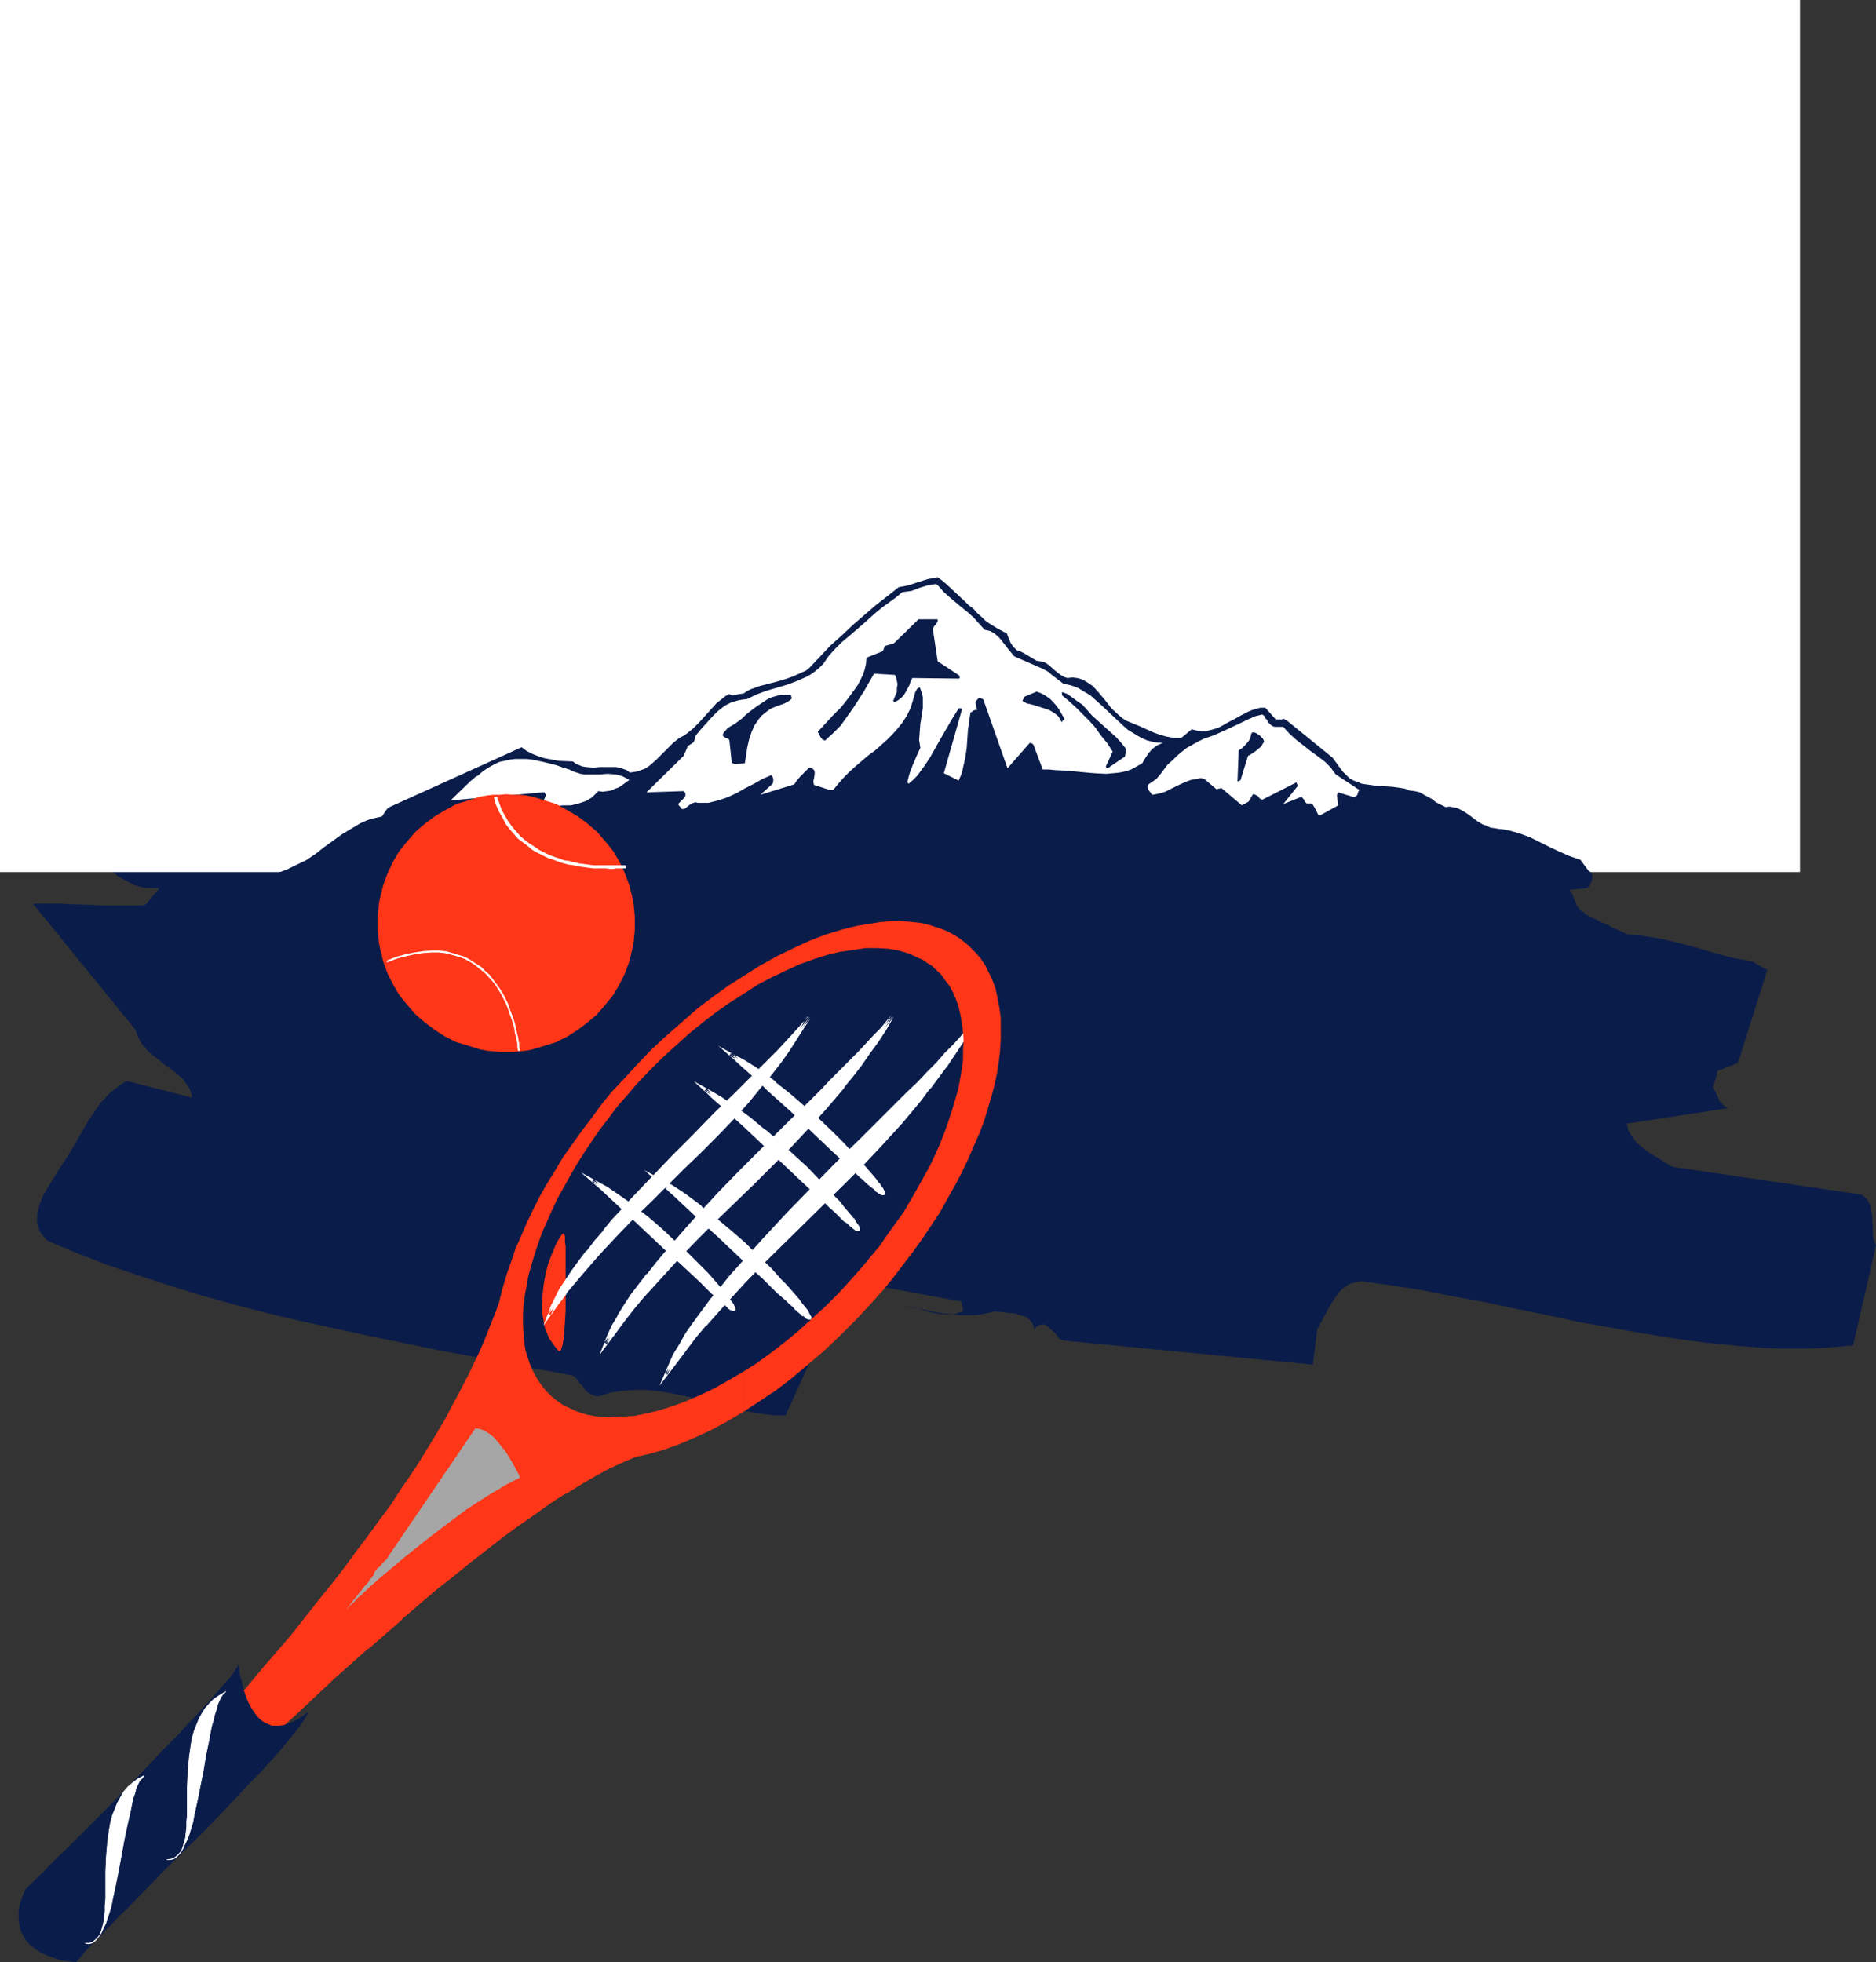 <?xml version="1.0" encoding="UTF-8" standalone="no"?>
<svg
   version="1.0"
   width="129.766mm"
   height="135.76mm"
   id="svg40"
   sodipodi:docname="Tennis - Outdoors.wmf"
   xmlns:inkscape="http://www.inkscape.org/namespaces/inkscape"
   xmlns:sodipodi="http://sodipodi.sourceforge.net/DTD/sodipodi-0.dtd"
   xmlns="http://www.w3.org/2000/svg"
   xmlns:svg="http://www.w3.org/2000/svg">
  <rect width="100%" height="100%" fill="#333333" stroke="none"/>
  <sodipodi:namedview
     id="namedview40"
     pagecolor="#ffffff"
     bordercolor="#000000"
     borderopacity="0.25"
     inkscape:showpageshadow="2"
     inkscape:pageopacity="0.0"
     inkscape:pagecheckerboard="0"
     inkscape:deskcolor="#d1d1d1"
     inkscape:document-units="mm" />
  <defs
     id="defs1">
    <pattern
       id="WMFhbasepattern"
       patternUnits="userSpaceOnUse"
       width="6"
       height="6"
       x="0"
       y="0" />
  </defs>
  <path
     style="fill:#0a1c4a;fill-opacity:1;fill-rule:evenodd;stroke:none"
     d="m 272.457,45.251 99.384,17.292 0.646,0.323 0.97,0.485 1.778,0.646 0.808,0.485 0.97,0.646 0.646,0.646 0.485,0.808 v 0 l -3.394,7.919 4.202,11.313 -0.162,0.646 -0.162,0.485 -0.485,0.97 -0.646,0.646 -0.808,0.485 -1.778,0.97 -0.97,0.485 -0.646,0.808 h -0.646 -0.646 l -0.808,-0.162 -0.485,-0.162 -0.485,-0.162 -0.485,-0.323 -0.808,-0.323 -2.586,1.616 -2.747,1.454 -2.747,0.97 -2.909,0.97 -2.909,0.646 -2.909,0.485 -3.07,0.323 -3.07,0.162 -6.302,0.323 h -6.302 -6.141 l -3.07,0.162 -3.07,0.162 h -0.162 l -0.162,0.323 -0.162,0.323 -0.162,0.323 -0.162,0.485 -0.162,0.485 0.162,1.293 118.129,37.978 -7.11,35.231 -36.845,3.717 0.323,0.808 v 0.646 l -0.162,0.485 -0.485,0.323 -0.646,0.323 -0.808,0.162 h -0.97 -0.97 l -1.293,-0.162 -1.293,-0.162 -1.616,-0.162 -1.454,-0.323 -3.232,-0.646 -6.464,-1.616 -3.07,-0.808 -1.454,-0.323 -1.293,-0.323 -1.131,-0.323 -0.97,-0.162 -0.808,-0.162 h -0.646 -0.485 l -0.323,0.162 v 0.162 l 0.162,0.162 0.485,0.485 0.808,0.485 1.454,0.323 1.616,0.162 1.939,0.323 2.262,0.323 2.262,0.485 2.586,0.323 2.747,0.485 2.909,0.485 3.07,0.485 3.232,0.646 3.232,0.485 3.394,0.485 6.787,1.293 7.11,1.293 6.949,1.131 6.787,1.293 3.232,0.808 3.232,0.485 3.07,0.646 2.909,0.646 2.909,0.646 2.586,0.646 2.424,0.485 2.101,0.485 1.939,0.485 1.778,0.485 1.454,0.646 1.131,0.323 1.131,-0.485 1.293,-0.485 h 0.646 0.808 l 0.808,0.162 0.808,0.323 -1.778,11.797 -1.131,0.97 -1.293,0.97 -0.646,0.485 -0.808,0.646 -0.646,0.808 -0.808,0.808 0.323,0.646 0.162,0.485 -0.162,0.485 -0.162,0.323 -0.485,0.323 -0.485,0.323 -0.808,0.162 -0.97,0.162 -0.646,15.353 -46.379,-1.939 1.616,1.131 1.293,1.131 1.293,0.97 0.97,0.97 0.808,0.808 0.808,0.808 0.646,0.646 0.485,0.646 0.323,0.485 0.323,0.485 0.323,0.97 0.323,0.808 0.323,0.646 0.162,0.646 0.485,0.485 0.323,0.485 0.485,0.323 0.485,0.323 0.485,0.485 0.808,0.485 0.97,0.485 1.131,0.485 1.131,0.646 1.616,0.646 1.454,0.808 1.939,0.808 2.101,0.97 2.424,0.162 2.101,0.323 2.101,0.323 2.101,0.323 4.04,0.97 3.878,0.97 7.595,2.263 4.04,0.97 2.101,0.323 2.262,0.485 1.293,0.808 1.131,0.646 0.646,0.323 0.323,0.162 0.323,0.162 v 0.162 l -7.595,24.08 v 0 l -0.97,0.485 -0.646,0.323 -0.646,0.162 -1.616,0.646 -0.808,0.323 -0.808,0.323 v 0.323 0.485 l -0.323,0.97 -0.808,2.424 0.808,1.454 0.646,1.454 0.323,0.808 0.646,0.646 0.646,0.646 0.97,0.485 -26.502,4.04 0.162,0.97 0.323,0.97 0.485,0.808 0.485,0.808 0.646,0.808 0.646,0.808 1.778,1.454 1.778,1.293 1.939,1.131 1.778,1.131 1.939,1.131 49.45,7.272 0.808,0.646 0.646,0.646 0.323,0.646 0.485,0.808 0.162,0.808 0.162,0.808 0.162,1.778 0.162,3.717 0.162,1.778 0.323,0.808 0.323,0.808 -5.979,26.181 -3.878,0.323 -3.878,0.323 -3.878,0.162 h -7.757 l -4.04,-0.162 -7.918,-0.646 -7.918,-0.808 -8.08,-1.131 -8.08,-1.293 -8.08,-1.454 -8.242,-1.454 -8.08,-1.778 -8.08,-1.616 -8.242,-1.778 -8.08,-1.454 -8.08,-1.616 -8.08,-1.293 -8.242,-1.131 -1.131,0.162 -1.131,0.323 -0.97,0.323 -0.808,0.646 -0.808,0.485 -0.808,0.808 -1.293,1.778 -1.131,1.778 -1.131,2.101 -1.131,2.101 -1.131,2.101 -1.131,9.212 -65.286,-6.303 v 0 l -0.646,-0.323 -0.485,-0.323 -0.97,-1.293 -1.293,-1.131 -0.646,-0.646 -0.808,-0.485 h -0.323 -0.323 l -0.485,0.162 h -0.162 l -0.323,0.162 -0.323,0.162 -0.323,0.162 -0.323,0.485 v 0.485 l -0.162,-0.808 -0.323,-0.808 -0.323,-0.646 -0.485,-0.485 -0.485,-0.485 -0.646,-0.323 -1.293,-0.485 -1.616,-0.485 -1.778,-0.162 -1.616,-0.162 -1.616,-0.162 -1.616,0.323 -1.616,0.323 -1.616,0.323 h -1.454 -2.909 l -2.909,-0.323 -2.909,-0.323 -2.747,-0.646 -2.909,-0.485 -3.07,-0.646 1.939,0.323 1.939,0.485 1.778,0.485 1.778,0.485 1.939,0.323 1.939,0.162 h 0.97 l 0.97,-0.162 0.97,-0.323 1.131,-0.323 -0.162,-1.131 -0.162,-0.646 v -0.808 l -21.816,-4.04 -0.162,0.97 -0.323,0.485 -0.323,0.485 -0.485,0.323 -0.646,0.162 h -0.646 l -1.454,-0.162 -0.808,-0.162 -0.808,-0.162 -1.778,-0.162 -0.646,0.162 h -0.808 l -0.646,0.323 -0.646,0.485 -14.059,31.029 h -2.909 l -2.909,-0.323 -2.909,-0.485 -3.07,-0.646 -5.979,-1.454 -6.141,-1.616 -3.07,-0.646 -3.07,-0.646 -3.07,-0.485 -3.07,-0.323 h -3.232 l -3.07,0.162 -3.07,0.485 -1.616,0.485 -1.616,0.485 h -0.646 l -0.485,-0.162 -0.97,-0.323 -0.808,-0.485 -0.646,-0.646 -0.646,-0.97 -0.808,-0.808 -0.808,-1.131 -0.808,-0.808 -8.565,-1.616 -8.726,-1.616 -8.888,-1.778 -8.888,-1.616 -17.938,-3.717 -9.05,-1.939 -8.888,-1.939 -8.888,-2.101 -8.726,-2.263 -8.726,-2.424 -8.403,-2.586 -8.403,-2.747 -8.08,-2.747 -7.918,-3.071 -3.878,-1.616 -3.717,-1.616 -0.97,-1.131 -0.808,-0.97 -0.485,-1.293 -0.323,-1.131 v -1.131 -1.293 l 0.323,-1.131 0.323,-1.293 0.97,-2.424 1.293,-2.263 1.454,-2.263 1.131,-1.939 2.262,-3.394 1.939,-3.232 1.939,-3.394 1.778,-3.071 2.101,-3.071 0.97,-1.454 1.293,-1.293 1.131,-1.293 1.454,-1.131 1.454,-1.131 1.616,-0.97 17.13,4.363 -0.323,-1.293 -0.485,-1.293 -0.808,-1.131 -0.808,-1.131 -1.131,-0.97 -1.131,-0.97 -2.424,-1.778 -2.424,-1.939 -1.293,-0.97 -1.131,-1.131 -0.97,-1.131 -0.808,-1.293 -0.646,-1.293 -0.485,-1.454 -26.664,-32.807 v -0.162 h 0.162 4.525 2.262 l 2.586,0.162 5.494,0.162 2.909,0.162 h 2.586 6.626 0.808 0.646 l 0.485,-0.162 0.323,-0.162 h 0.162 v -0.162 l 3.394,-4.04 h -0.808 -1.131 l -2.424,-0.162 -2.262,-0.646 -2.101,-1.131 -2.101,-1.131 -1.939,-1.616 -1.778,-1.616 -1.616,-1.939 -0.646,-1.131 -0.646,-1.131 -0.646,-1.131 -0.485,-1.293 0.808,-1.778 0.97,-1.616 1.131,-1.616 1.131,-1.616 1.131,-1.616 0.97,-1.778 0.323,-0.97 0.162,-0.97 0.323,-0.97 v -1.131 l 8.565,-14.706 -9.534,-10.181 -15.029,0.485 -0.97,-0.323 -0.808,-0.485 -0.808,-0.646 -0.646,-0.808 -0.646,-0.808 -0.646,-0.97 -0.485,-0.97 -0.323,-1.131 -0.485,-1.131 -0.162,-1.131 -0.323,-2.263 v -1.293 -0.97 l 0.162,-1.131 0.323,-0.97 1.778,-3.394 1.939,-3.555 2.262,-3.555 2.424,-3.555 2.586,-3.232 1.454,-1.616 1.454,-1.454 1.454,-1.454 1.616,-1.293 1.616,-1.131 1.778,-1.131 21.331,3.394 0.97,0.646 0.97,0.808 1.939,1.778 0.97,0.808 1.293,0.646 1.454,0.646 0.97,0.323 0.97,0.162 h 0.485 l 0.646,-0.323 0.97,-0.485 0.97,-0.646 0.646,-0.808 0.646,-0.97 0.646,-0.97 1.293,-2.101 -3.717,-5.656 1.293,-7.919 21.978,-27.312 31.027,11.959 0.808,-0.97 0.808,-0.646 0.97,-0.323 1.131,-0.162 1.131,0.162 0.97,0.323 1.293,0.323 0.97,0.646 24.563,-25.696 70.134,18.423 h 0.323 l 0.162,-0.323 0.162,-0.162 0.162,-0.485 0.162,-0.485 0.162,-0.485 v -0.646 -0.646 l -0.323,-0.485 -0.323,-0.323 -0.808,-0.808 -0.97,-0.646 -1.131,-0.485 -2.424,-1.131 -1.131,-0.808 -0.808,-0.808 -0.97,-1.616 -0.808,-1.616 -0.646,-1.454 -0.323,-1.616 -0.485,-1.616 -0.323,-1.778 -0.162,-1.778 -0.323,-1.939 -0.485,-0.162 -0.323,-0.485 -0.323,-0.646 -0.323,-0.646 -0.162,-0.808 v -0.808 l 0.162,-0.646 0.485,-0.808 0.97,-0.808 0.97,-0.808 0.97,-0.97 0.646,-1.131 1.293,-2.424 1.293,-2.424 1.454,-2.424 0.808,-1.293 0.97,-1.131 1.131,-1.131 1.293,-0.97 1.454,-0.97 1.778,-0.808 4.686,-0.485 4.848,-0.323 4.848,-0.162 h 5.01 4.848 l 4.848,0.162 4.848,0.162 5.01,0.323 4.848,0.646 4.848,0.646 4.686,0.808 4.848,0.97 4.686,1.131 4.686,1.454 4.525,1.454 4.525,1.778 10.181,-2.909 -37.491,-22.625 z"
     id="path1" />
  <path
     style="fill:#ff3617;fill-opacity:1;fill-rule:evenodd;stroke:none"
     d="m 175.174,377.842 -1.454,0.323 -1.454,0.162 -1.454,0.485 -1.616,0.323 -3.232,1.293 -3.394,1.293 -3.555,1.778 -3.555,1.939 -3.878,2.101 -3.878,2.424 -4.04,2.586 -4.04,2.747 -4.202,3.071 -4.363,3.071 -4.363,3.394 -4.202,3.394 -4.525,3.555 -4.363,3.555 -8.888,7.596 -8.888,7.757 -8.726,7.757 -8.403,7.757 -4.04,3.879 -4.04,3.879 -4.04,3.717 -3.717,3.717 -3.717,3.555 -3.555,3.394 -3.394,3.232 -3.232,3.232 h -0.162 l -0.162,0.323 -0.323,0.323 -0.485,0.485 -0.646,0.485 -0.646,0.808 -0.808,0.646 -0.97,0.97 -0.97,0.97 -1.131,0.97 -2.262,2.101 -2.262,2.424 -2.586,2.424 -5.171,4.848 -2.262,2.263 -2.262,1.939 -0.97,0.97 -0.97,0.808 -0.808,0.808 -0.646,0.646 -0.646,0.485 -0.485,0.485 -0.485,0.323 -0.162,0.162 -1.616,0.808 -1.616,0.646 -1.616,0.323 -1.293,0.162 h -1.293 l -0.97,-0.323 -0.808,-0.485 -0.646,-0.646 -0.323,-0.808 -0.162,-0.97 0.162,-1.131 0.162,-0.646 0.323,-0.646 0.323,-0.646 0.485,-0.808 0.646,-0.646 0.485,-0.808 1.616,-1.616 0.97,-0.808 1.131,-0.808 0.485,-0.485 0.646,-0.646 0.808,-0.485 0.646,-0.646 1.778,-1.616 1.939,-1.778 2.101,-1.939 2.262,-2.101 4.525,-4.363 1.939,-2.101 2.101,-1.939 1.778,-1.778 0.808,-0.808 0.808,-0.646 0.646,-0.808 0.646,-0.485 0.485,-0.485 0.323,-0.485 0.323,-0.323 0.162,-0.162 v 0 0 l 4.848,-5.333 4.848,-5.333 4.525,-5.171 4.363,-5.01 4.363,-4.848 4.04,-4.848 4.04,-4.848 3.878,-4.525 3.555,-4.525 3.555,-4.363 3.555,-4.363 3.232,-4.202 3.07,-4.202 3.07,-4.202 2.909,-4.04 2.909,-3.879 2.586,-3.879 2.586,-3.879 2.424,-3.717 2.262,-3.717 2.262,-3.717 2.101,-3.717 2.101,-3.555 1.778,-3.555 1.939,-3.555 3.232,-6.949 1.616,-3.555 2.747,-6.949 2.424,-6.788 0.162,0.646 0.162,0.808 v 0.97 l -0.162,1.293 -0.162,1.293 -0.162,1.616 -0.162,1.778 -0.323,1.778 -0.162,1.939 -0.162,1.939 -0.162,4.363 v 2.101 2.101 l 0.323,2.263 0.485,2.101 0.485,2.101 0.808,1.939 0.97,1.939 1.293,1.778 1.454,1.778 1.616,1.454 0.97,0.808 1.131,0.646 1.131,0.646 1.131,0.485 1.293,0.646 1.293,0.485 1.454,0.323 1.616,0.485 1.616,0.323 1.616,0.162 1.939,0.162 1.778,0.162 h 2.101 2.101 l 2.262,-0.162 2.262,-0.162 2.424,-0.162 2.586,-0.323 2.747,-0.485 z"
     id="path2" />
  <path
     style="fill:#ff3617;fill-opacity:1;fill-rule:evenodd;stroke:none"
     d="m 175.336,378.489 -0.323,-1.293 -1.454,0.323 -1.454,0.323 -1.454,0.323 v 0 l -1.616,0.485 v 0 l -3.232,1.131 v 0 l -3.394,1.454 -3.555,1.616 h -0.162 l -3.555,1.939 -3.878,2.263 -3.878,2.424 v 0 l -4.04,2.586 v 0 l -4.202,2.747 -4.202,3.071 -4.202,3.071 -4.363,3.232 -4.363,3.555 -4.363,3.555 -4.363,3.555 -8.888,7.596 h -0.162 l -8.726,7.757 v 0 l -8.726,7.757 -8.565,7.919 -8.08,7.596 -3.878,3.717 -3.878,3.717 -3.717,3.555 -3.555,3.394 -6.626,6.464 -0.323,0.323 h 0.162 l -0.485,0.323 v 0 l -1.778,1.778 -0.808,0.808 -0.97,0.808 -0.97,0.97 -0.97,0.97 -2.262,2.263 -2.424,2.263 -2.586,2.424 -5.01,4.848 -2.424,2.263 -2.262,2.101 -0.97,0.808 -0.808,0.97 -0.808,0.646 -0.808,0.646 -0.646,0.646 0.162,-0.162 -0.646,0.485 -0.323,0.323 -0.162,0.162 v 0 l -1.616,0.808 v 0 l -1.616,0.646 0.162,-0.162 -1.454,0.485 v 0 h -1.293 v 0 h -1.131 v 0 l -0.97,-0.323 v 0 l -0.808,-0.323 0.162,0.162 -0.646,-0.808 0.162,0.323 -0.323,-0.97 v 0.162 -0.97 0.162 l 0.162,-0.97 v 0 l 0.162,-0.646 -0.162,0.162 0.323,-0.808 v 0.162 l 0.485,-0.646 h -0.162 l 0.485,-0.808 0.646,-0.646 0.485,-0.808 v 0.162 l 1.616,-1.616 v 0 l 0.97,-0.808 v 0 l 0.97,-0.808 0.646,-0.485 v 0 l 0.646,-0.646 -0.162,0.162 0.808,-0.646 v -0.162 l 0.808,-0.646 1.778,-1.616 1.939,-1.778 2.101,-1.939 2.101,-2.101 4.525,-4.202 2.101,-2.101 2.101,-1.939 1.778,-1.778 2.262,-2.263 0.485,-0.485 0.485,-0.485 h 0.162 l 0.323,-0.485 v 0 l 0.485,-0.485 1.778,-3.555 -2.747,2.586 0.97,0.97 4.848,-5.495 4.686,-5.171 h 0.162 l 4.525,-5.171 h -0.162 l 4.525,-5.01 v 0 l 4.363,-5.01 v 0 l 4.04,-4.848 4.04,-4.687 3.878,-4.687 3.555,-4.525 3.555,-4.363 3.555,-4.363 3.232,-4.202 3.07,-4.202 3.07,-4.04 2.909,-4.04 2.909,-4.04 2.586,-3.879 2.586,-3.879 v 0 l 2.424,-3.717 2.424,-3.879 v 0 l 2.262,-3.555 1.939,-3.717 2.101,-3.555 1.939,-3.555 1.778,-3.555 v 0 l 3.394,-7.111 1.454,-3.394 2.747,-6.949 v -0.162 l 2.424,-6.788 h -1.131 l 0.323,0.646 v -0.162 0.808 0 0.97 0 1.131 l -0.323,1.454 -0.162,1.616 -0.162,1.616 -0.162,1.939 -0.323,1.939 -0.162,1.939 v 0 l -0.162,4.363 v 2.101 l 0.162,2.263 0.323,2.101 v 0.162 l 0.323,2.101 v 0 l 0.646,2.101 v 0 l 0.808,1.939 v 0.162 l 0.97,1.939 v 0 l 1.293,1.939 v 0 l 1.454,1.778 v 0 l 1.778,1.454 v 0 l 0.97,0.808 h 0.162 l 0.97,0.646 v 0 l 1.131,0.646 v 0 l 1.131,0.646 1.293,0.485 h 0.162 l 1.293,0.485 v 0.162 l 1.454,0.323 h 0.162 l 1.454,0.323 1.616,0.323 v 0 l 1.778,0.323 1.778,0.162 h 0.162 1.778 l 2.101,0.162 h 2.101 l 2.262,-0.162 2.424,-0.162 2.262,-0.323 2.586,-0.323 h 0.162 l 2.586,-0.323 2.909,-0.485 -0.323,-1.293 -2.747,0.485 -2.747,0.485 h 0.162 l -2.586,0.323 -2.424,0.162 -2.424,0.162 -2.262,0.162 h 0.162 -2.101 -2.101 l -1.778,-0.162 v 0 l -1.778,-0.162 -1.778,-0.162 v 0 l -1.454,-0.323 -1.616,-0.323 v 0 l -1.454,-0.485 v 0 l -1.293,-0.485 v 0 l -1.293,-0.485 -1.131,-0.646 h 0.162 l -1.131,-0.646 v 0.162 l -1.131,-0.646 h 0.162 l -0.97,-0.808 v 0.162 l -1.778,-1.616 h 0.162 l -1.454,-1.616 v 0 l -1.293,-1.778 v 0 l -0.97,-1.939 v 0.162 l -0.646,-1.939 v 0 l -0.646,-2.101 v 0 l -0.323,-2.101 v 0 l -0.323,-2.101 -0.162,-2.101 v 0 -2.101 l 0.323,-4.363 v 0.162 l 0.162,-2.101 0.162,-1.778 0.162,-1.939 0.323,-1.616 0.162,-1.616 0.162,-1.454 0.162,-1.293 v 0 -0.97 -0.162 l -0.162,-0.808 -0.808,-2.263 -3.07,8.404 v 0 l -2.747,6.949 -1.454,3.394 -3.394,7.111 v -0.162 l -1.778,3.555 -1.939,3.555 -1.939,3.717 -2.101,3.555 -2.262,3.717 v 0 l -2.262,3.717 -2.424,3.717 v 0 l -2.586,3.717 -2.586,4.04 -2.909,3.879 -2.909,4.04 -3.07,4.04 -3.07,4.202 -3.232,4.202 -3.555,4.363 -3.555,4.525 -3.555,4.525 -3.878,4.525 -4.04,4.687 -4.04,4.848 v 0 l -4.363,4.848 h 0.162 l -4.525,5.01 v 0 l -4.525,5.171 v 0 l -4.686,5.333 -5.01,5.333 0.97,0.97 v -0.162 l -0.97,-0.646 v 0.162 -0.162 l -0.485,0.485 v 0 l -0.323,0.323 v 0 l -0.485,0.485 -0.646,0.646 -2.101,2.101 -1.939,1.778 -1.939,2.101 -2.101,1.939 -4.525,4.363 -2.101,2.101 -2.101,1.939 -2.101,1.778 -1.778,1.616 -0.646,0.646 v 0 l -0.646,0.485 -0.162,0.162 -0.485,0.485 v 0 l -0.485,0.485 -1.131,0.808 v 0 l -0.97,0.808 v 0.162 l -1.616,1.454 -0.162,0.162 -0.485,0.646 -0.646,0.808 -0.485,0.646 v 0.162 l -0.323,0.646 v 0 l -0.323,0.808 h -0.162 l -0.162,0.646 v 0 l -0.162,1.293 0.162,1.131 0.485,0.97 0.646,0.808 0.97,0.485 1.293,0.485 h 1.293 v 0 l 1.454,-0.162 v 0 l 1.616,-0.323 v 0 l 1.616,-0.646 h 0.162 l 1.616,-0.97 v 0 l 0.323,-0.162 0.323,-0.323 0.485,-0.485 h 0.162 l 0.646,-0.485 0.646,-0.808 0.808,-0.646 0.97,-0.808 0.97,-0.97 2.101,-2.101 2.424,-2.263 5.01,-4.687 2.586,-2.424 2.424,-2.424 2.262,-2.263 1.131,-0.97 0.97,-0.97 0.808,-0.808 0.808,-0.808 1.778,-1.778 v 0.162 l 0.323,-0.323 v 0 l 0.323,-0.323 6.626,-6.626 3.555,-3.394 3.717,-3.555 3.878,-3.717 3.878,-3.717 8.242,-7.596 8.403,-7.919 8.726,-7.757 v 0.162 l 8.888,-7.757 h -0.162 l 8.888,-7.596 4.525,-3.555 4.363,-3.555 4.363,-3.394 4.363,-3.394 4.202,-3.071 4.202,-2.909 4.04,-2.909 v 0 l 4.04,-2.586 v 0.162 l 3.878,-2.424 3.878,-2.263 3.555,-1.939 v 0 l 3.555,-1.616 3.394,-1.454 h -0.162 l 3.232,-1.131 v 0 l 1.616,-0.485 v 0 l 1.454,-0.323 1.454,-0.323 1.454,-0.162 -0.323,-1.293 z"
     id="path3" />
  <path
     style="fill:#ff3617;fill-opacity:1;fill-rule:evenodd;stroke:none"
     d="m 147.541,322.895 v -0.162 l -0.162,-0.162 h -0.162 l -0.323,0.162 -0.162,0.323 -0.323,0.485 -0.323,0.485 -0.485,0.808 -0.323,0.646 -0.323,0.808 -0.808,1.939 -0.808,2.101 -0.646,2.424 -0.485,2.586 -0.323,2.747 -0.162,2.747 v 2.747 l 0.323,1.293 0.162,1.293 0.323,1.293 0.485,1.131 0.485,1.293 0.808,1.131 0.808,1.131 0.808,0.97 0.162,0.162 h 0.323 l 0.162,-0.162 0.162,-0.323 0.162,-0.646 0.162,-0.485 0.162,-0.808 0.162,-0.97 0.162,-0.97 v -1.131 l 0.162,-2.424 0.162,-2.586 v -2.909 -8.404 -2.424 -2.263 -0.97 l -0.162,-0.808 v -0.646 -0.646 -0.485 z"
     id="path4" />
  <path
     style="fill:#ffffff;fill-opacity:1;fill-rule:evenodd;stroke:none"
     d="M 0,0 H 470.579 V 228.03 H 0 Z"
     id="path5" />
  <path
     style="fill:#a6a6a6;fill-opacity:1;fill-rule:evenodd;stroke:none"
     d="m 90.657,420.83 0.808,-0.97 0.97,-0.808 0.97,-1.131 1.131,-0.97 2.424,-2.263 2.747,-2.424 2.909,-2.424 3.07,-2.586 6.464,-5.171 3.394,-2.586 3.232,-2.424 3.232,-2.424 3.232,-2.101 3.07,-1.939 2.747,-1.616 1.293,-0.808 2.586,-1.293 0.97,-0.485 v -0.162 l -0.162,-0.485 -0.323,-0.646 -0.485,-0.808 -0.485,-0.97 -0.646,-1.131 -1.454,-2.424 -1.939,-2.424 -0.808,-0.97 -1.131,-1.131 -0.97,-0.646 -1.131,-0.646 -0.97,-0.323 -1.131,-0.162 -22.947,33.776 v 0.162 l -0.162,0.162 -0.485,0.485 -0.646,0.646 -0.646,0.808 -0.808,0.646 -0.485,0.646 -0.323,0.646 -0.162,0.162 0.162,0.162 -0.162,0.162 -0.162,0.162 -0.323,0.485 -0.485,0.485 -0.485,0.808 -0.646,0.646 -1.293,1.616 -1.293,1.616 -0.646,0.808 -0.485,0.646 -0.485,0.646 -0.323,0.485 -0.323,0.323 z"
     id="path6" />
  <path
     style="fill:#0a1c4a;fill-opacity:1;fill-rule:evenodd;stroke:none"
     d="m 163.701,294.129 0.162,-0.646 0.162,-0.808 0.323,-0.646 0.485,-0.808 1.293,-1.778 1.454,-1.616 1.293,-1.616 1.293,-1.778 0.485,-0.808 0.323,-0.646 0.323,-0.808 v -0.646 h 0.162 0.162 l 0.162,-0.323 v 0 h 0.162 l 0.162,-0.162 0.162,-0.323 0.485,-0.646 0.485,-0.646 0.162,-0.323 v -0.162 h 0.323 l 0.808,-1.293 h 0.323 v -0.485 h 0.485 l 0.162,-0.323 0.485,-0.485 0.646,-0.646 0.646,-0.646 0.808,-0.808 1.616,-1.454 1.939,-1.616 2.101,-1.778 2.424,-1.939 4.848,-3.879 4.848,-3.555 2.262,-1.778 2.262,-1.616 2.101,-1.454 1.778,-1.293 0.808,-0.646 0.646,-0.485 0.646,-0.485 0.485,-0.323 0.162,-0.485 0.485,-0.485 0.485,-0.485 0.808,-0.485 0.97,-0.485 1.131,-0.485 2.424,-0.97 2.424,-0.97 1.131,-0.485 1.131,-0.323 0.808,-0.323 0.808,-0.323 0.485,-0.323 0.323,-0.162 h 1.454 l 1.454,-0.162 3.232,-0.485 3.232,-0.485 3.394,-0.485 h 1.616 l 1.616,-0.162 h 1.454 l 1.616,0.162 1.293,0.323 1.454,0.485 1.293,0.646 1.131,0.808 0.646,0.808 0.323,0.97 0.485,0.485 h 2.262 l 2.101,0.323 1.939,0.323 1.778,0.485 1.293,0.485 1.293,0.808 0.97,0.808 0.808,0.97 0.646,0.97 0.485,1.131 0.162,1.293 v 1.293 l -0.162,1.454 -0.485,1.454 -0.646,1.616 -0.646,1.616 -0.162,0.323 -0.162,0.485 -0.162,0.485 -0.323,0.808 -0.162,0.646 -0.323,0.97 -0.323,0.97 -0.323,0.97 -0.646,2.424 -0.646,2.586 -0.808,2.909 -0.646,3.071 -1.616,6.464 -1.454,6.464 -0.646,3.232 -0.485,3.071 -0.485,2.909 -0.323,2.747 -3.555,8.727 -3.07,4.525 -90.657,-0.162 z"
     id="path7" />
  <path
     style="fill:#ffffff;fill-opacity:1;fill-rule:evenodd;stroke:none"
     d="m 184.385,284.917 1.939,0.97 1.939,1.131 1.778,1.293 1.939,1.293 4.04,2.909 3.878,3.071 3.717,3.394 3.717,3.232 3.394,3.232 3.232,3.232 1.454,1.454 1.293,1.616 1.293,1.293 1.293,1.293 0.97,1.293 0.97,1.293 0.97,0.97 0.646,0.97 0.646,0.808 0.485,0.646 0.323,0.485 0.162,0.485 v 0.162 h -0.162 l -0.485,-0.162 -0.485,-0.323 -0.323,-0.323 -0.485,-0.323 -0.646,-0.646 -0.808,-0.485 -0.808,-0.808 -0.808,-0.808 -0.97,-0.97 -1.131,-0.97 -1.131,-0.97 -1.293,-1.293 -2.586,-2.424 -2.747,-2.586 -2.909,-2.747 -6.141,-5.818 -3.07,-2.909 -2.909,-2.747 -2.909,-2.586 -2.586,-2.424 -1.293,-1.131 -1.293,-1.131 -0.97,-0.97 z"
     id="path8" />
  <path
     style="fill:#ffffff;fill-opacity:1;fill-rule:evenodd;stroke:none"
     d="m 184.709,284.594 -0.485,0.646 1.939,1.131 h -0.162 l 1.939,1.131 1.939,1.293 1.939,1.293 3.878,2.747 v 0 l 3.878,3.071 v 0 l 3.717,3.232 3.717,3.394 3.394,3.232 3.232,3.232 1.454,1.454 1.293,1.616 1.293,1.293 1.293,1.293 v 0 l 0.97,1.293 v 0 l 1.131,1.293 v -0.162 l 0.808,1.131 0.646,0.808 v 0 l 0.646,0.97 0.323,0.646 0.323,0.485 v -0.162 l 0.162,0.485 v -0.162 0.162 l 0.485,-0.485 h -0.162 v 0 h -0.323 0.162 l -0.646,-0.323 v 0 l -0.323,-0.323 v 0 l -0.485,-0.323 h 0.162 l -0.646,-0.485 h -0.162 l -0.646,-0.646 v 0 l -0.808,-0.808 -0.808,-0.808 -1.131,-0.97 -0.97,-0.97 -1.293,-0.97 -1.131,-1.293 -2.586,-2.424 -2.909,-2.586 -2.747,-2.747 -6.141,-5.818 -3.07,-2.909 -2.909,-2.747 -2.909,-2.586 -2.747,-2.424 -1.131,-1.131 -1.293,-1.131 -1.131,-0.97 -0.97,-0.97 -3.394,-1.939 3.878,3.555 0.97,0.97 1.293,1.131 1.293,1.131 2.586,2.424 2.909,2.586 2.909,2.747 3.07,2.909 6.141,5.818 2.909,2.747 2.747,2.586 2.586,2.424 1.293,1.131 1.131,1.131 1.131,0.97 0.97,0.97 0.808,0.808 0.808,0.808 h 0.162 l 0.646,0.485 v 0 l 0.646,0.646 v 0 l 0.485,0.323 v 0 l 0.323,0.323 v 0 l 0.646,0.485 0.485,0.162 0.646,-0.162 v -0.646 l -0.162,-0.485 v 0 l -0.323,-0.485 -0.485,-0.646 -0.485,-0.97 h -0.162 l -0.646,-0.808 -0.97,-1.131 v 0 l -0.97,-1.131 v 0 l -0.97,-1.293 v 0 l -1.293,-1.293 -1.293,-1.454 -1.293,-1.616 -1.616,-1.454 -3.07,-3.232 -3.555,-3.232 -3.555,-3.232 -3.717,-3.232 h -0.162 l -3.878,-3.232 v 0 l -3.878,-2.909 -1.939,-1.293 -1.939,-1.293 -1.939,-1.131 v 0 l -5.171,-2.909 z"
     id="path9" />
  <path
     style="fill:#ffffff;fill-opacity:1;fill-rule:evenodd;stroke:none"
     d="m 190.849,275.544 1.939,1.131 1.939,1.131 3.878,2.586 3.878,2.747 3.878,3.232 3.878,3.071 3.555,3.394 3.555,3.232 3.07,3.232 1.616,1.616 1.293,1.454 1.293,1.293 1.131,1.454 1.131,1.293 0.97,1.131 0.97,0.97 0.646,0.97 0.646,0.808 0.485,0.808 0.323,0.485 v 0.323 0.162 l -0.162,0.162 -0.323,-0.162 -0.485,-0.323 -0.485,-0.323 -0.485,-0.485 -0.646,-0.485 -0.646,-0.646 -0.808,-0.646 -0.97,-0.808 -0.97,-0.97 -0.97,-0.97 -1.131,-1.131 -1.293,-1.131 -2.586,-2.424 -2.747,-2.586 -3.07,-2.909 -5.979,-5.656 -3.07,-2.909 -3.07,-2.747 -2.747,-2.747 -2.747,-2.424 -1.293,-1.131 -2.262,-2.101 z"
     id="path10" />
  <path
     style="fill:#ffffff;fill-opacity:1;fill-rule:evenodd;stroke:none"
     d="m 191.173,275.22 -0.485,0.808 1.939,0.97 v 0 l 1.778,1.131 4.04,2.586 3.878,2.909 v -0.162 l 3.878,3.232 3.717,3.071 v 0 l 3.555,3.394 3.555,3.232 3.232,3.232 1.454,1.616 1.293,1.454 1.293,1.293 1.293,1.454 0.97,1.293 0.97,1.131 v 0 l 0.97,0.97 0.646,0.97 v 0 l 0.646,0.808 0.323,0.646 v 0 l 0.323,0.485 v 0 l 0.162,0.323 v -0.162 0.162 l 0.323,-0.323 h -0.323 0.323 l -0.323,-0.162 v 0.162 l -0.485,-0.485 v 0.162 l -0.323,-0.323 v 0 l -0.485,-0.485 v 0 l -0.646,-0.485 -0.808,-0.485 h 0.162 l -0.808,-0.808 -0.97,-0.808 -0.97,-0.97 -0.97,-0.97 -1.293,-1.131 -1.131,-1.131 -2.586,-2.424 -2.909,-2.586 -2.909,-2.909 -5.979,-5.656 -3.07,-2.909 -3.07,-2.747 -2.747,-2.747 -2.747,-2.424 -1.293,-1.131 -2.262,-2.101 -1.131,-0.97 -3.394,-1.778 3.878,3.394 2.262,2.101 1.293,1.131 2.747,2.424 2.747,2.747 3.07,2.747 3.07,2.747 5.979,5.818 3.07,2.909 2.747,2.586 2.586,2.424 1.293,1.131 1.131,1.131 0.97,0.97 0.97,0.808 0.97,0.97 0.808,0.646 v 0 l 0.808,0.646 0.646,0.485 h -0.162 l 0.485,0.485 h 0.162 l 0.323,0.323 v 0 l 0.646,0.323 0.485,0.162 0.646,-0.162 v -0.485 l -0.162,-0.485 -0.323,-0.646 v 0 l -0.485,-0.646 -0.485,-0.808 h -0.162 l -0.646,-0.97 -0.97,-1.131 v 0 l -0.97,-1.131 -1.131,-1.293 -1.131,-1.293 -1.293,-1.454 -1.454,-1.454 -1.454,-1.616 -3.07,-3.071 -3.555,-3.394 -3.555,-3.232 h -0.162 l -3.717,-3.232 -3.878,-3.071 v -0.162 l -3.878,-2.909 -4.04,-2.586 -1.778,-0.97 h -0.162 l -5.171,-2.909 z"
     id="path11" />
  <path
     style="fill:#ffffff;fill-opacity:1;fill-rule:evenodd;stroke:none"
     d="m 171.619,308.027 1.939,1.131 1.778,1.131 4.04,2.586 3.878,2.747 3.878,3.232 3.717,3.071 3.717,3.394 3.394,3.232 3.232,3.232 1.454,1.616 1.293,1.454 1.454,1.293 1.131,1.454 1.131,1.293 0.97,1.131 0.808,0.97 0.808,0.97 0.646,0.808 0.323,0.646 0.323,0.646 0.162,0.323 v 0.162 h -0.162 -0.485 l -0.485,-0.485 -0.323,-0.162 -0.485,-0.485 -0.646,-0.485 -0.808,-0.646 -0.808,-0.808 -0.808,-0.808 -0.97,-0.97 -1.131,-0.97 -1.131,-0.97 -1.293,-1.131 -2.424,-2.424 -2.909,-2.747 -2.909,-2.747 -6.141,-5.656 -3.07,-2.909 -2.909,-2.747 -2.909,-2.747 -2.586,-2.424 -1.293,-1.131 -1.293,-1.131 -1.131,-0.97 z"
     id="path12" />
  <path
     style="fill:#ffffff;fill-opacity:1;fill-rule:evenodd;stroke:none"
     d="m 171.942,307.865 -0.485,0.646 1.778,0.97 v 0 l 1.939,1.131 3.878,2.586 3.878,2.909 v -0.162 l 3.878,3.232 3.878,3.071 h -0.162 l 3.717,3.394 3.394,3.232 3.232,3.232 1.454,1.616 1.454,1.454 1.293,1.293 1.131,1.454 1.131,1.293 0.97,1.131 v -0.162 l 0.808,1.131 v 0 l 0.808,0.97 h -0.162 l 0.646,0.808 0.485,0.646 v -0.162 l 0.323,0.646 -0.162,-0.162 0.162,0.485 v -0.162 0.162 l 0.485,-0.323 h -0.162 v 0 l -0.323,-0.162 h 0.162 l -0.485,-0.323 v 0.162 l -0.485,-0.323 v -0.162 l -0.485,-0.323 h 0.162 l -0.646,-0.485 h -0.162 l -0.646,-0.646 v 0 l -0.808,-0.646 -0.808,-0.97 -0.97,-0.808 -1.131,-0.97 -1.131,-1.131 -1.293,-1.131 -2.586,-2.424 -2.747,-2.747 -2.909,-2.747 -6.141,-5.656 -3.07,-2.909 -2.909,-2.747 -2.909,-2.747 -2.586,-2.424 -1.293,-1.131 -1.293,-1.131 -1.131,-0.97 -0.97,-0.808 -3.555,-1.939 3.878,3.394 1.293,0.97 1.131,1.131 1.293,1.131 2.586,2.424 2.909,2.747 2.909,2.747 3.07,2.747 6.141,5.818 2.909,2.747 2.909,2.586 2.586,2.586 1.131,1.131 1.131,0.97 1.131,0.97 0.97,0.97 0.97,0.808 0.646,0.808 h 0.162 l 0.646,0.646 v 0 l 0.646,0.485 v 0.162 l 0.485,0.323 v -0.162 l 0.485,0.323 v 0.162 l 0.485,0.323 0.485,0.162 h 0.646 l 0.162,-0.646 -0.323,-0.485 -0.323,-0.646 v 0 l -0.323,-0.646 -0.646,-0.808 v 0 l -0.808,-0.97 v 0 l -0.808,-1.131 v 0 l -0.97,-1.131 -1.131,-1.293 -1.131,-1.293 -1.454,-1.454 -1.293,-1.454 -1.454,-1.616 -3.232,-3.071 -3.394,-3.394 -3.717,-3.232 v 0 l -3.878,-3.232 -3.878,-3.071 v -0.162 l -3.878,-2.909 -3.878,-2.586 -1.939,-0.97 v 0 l -5.333,-2.909 z"
     id="path13" />
  <path
     style="fill:#ffffff;fill-opacity:1;fill-rule:evenodd;stroke:none"
     d="m 154.974,308.673 1.778,0.97 1.778,1.131 3.555,2.263 3.555,2.586 3.555,2.909 3.555,2.909 3.232,3.071 3.232,3.071 2.909,2.909 1.454,1.454 1.293,1.293 1.131,1.293 1.131,1.293 0.97,1.131 0.97,1.131 0.646,0.97 0.808,0.808 0.485,0.808 0.485,0.646 0.162,0.485 0.162,0.323 v 0.162 h -0.162 l -0.323,-0.162 -0.485,-0.323 -0.323,-0.162 -0.485,-0.485 -0.485,-0.485 -0.808,-0.485 -0.646,-0.646 -0.808,-0.808 -0.97,-0.808 -0.97,-0.97 -2.262,-1.939 -2.262,-2.424 -2.586,-2.424 -2.747,-2.424 -5.656,-5.333 -2.747,-2.586 -2.747,-2.586 -2.586,-2.424 -2.424,-2.263 -2.424,-2.101 -0.97,-0.808 z"
     id="path14" />
  <path
     style="fill:#ffffff;fill-opacity:1;fill-rule:evenodd;stroke:none"
     d="m 155.297,308.35 -0.485,0.646 1.616,0.97 v 0 l 1.778,1.131 3.555,2.263 3.717,2.747 v -0.162 l 3.555,2.909 h -0.162 l 3.555,2.909 3.394,3.071 3.07,3.071 3.07,2.909 2.586,2.747 1.131,1.293 1.131,1.293 0.97,1.131 v 0 l 0.97,0.97 0.808,0.97 h -0.162 l 0.646,0.97 0.646,0.646 0.323,0.646 v 0 l 0.323,0.485 v -0.162 0.485 -0.162 0.162 l 0.323,-0.323 h -0.162 0.323 l -0.323,-0.162 v 0 l -0.485,-0.323 -0.323,-0.162 h 0.162 l -0.485,-0.485 -0.646,-0.485 v 0 l -0.646,-0.485 v 0 l -0.646,-0.646 -0.97,-0.808 -0.808,-0.808 -0.97,-0.97 -2.262,-1.939 -2.262,-2.263 -2.586,-2.586 -2.747,-2.424 -5.656,-5.333 -2.747,-2.586 -2.747,-2.586 -2.586,-2.424 -2.586,-2.263 -2.262,-2.101 -0.97,-0.808 -0.97,-0.97 -3.394,-1.778 3.717,3.232 1.131,0.97 2.262,2.101 2.424,2.263 2.586,2.424 2.747,2.586 2.747,2.586 5.656,5.333 2.747,2.424 2.586,2.424 2.424,2.263 2.101,2.101 0.97,0.97 0.97,0.808 0.808,0.646 0.646,0.808 h 0.162 l 0.646,0.485 v 0 l 0.485,0.485 0.485,0.485 0.323,0.323 0.485,0.323 h 0.162 l 0.485,0.162 0.646,-0.162 v -0.485 l -0.162,-0.485 -0.162,-0.162 -0.162,-0.485 v 0 l -0.485,-0.646 -0.485,-0.646 -0.646,-0.97 h -0.162 l -0.808,-0.97 -0.808,-0.97 v -0.162 l -0.97,-1.131 -1.131,-1.293 -1.131,-1.293 -2.747,-2.747 -2.909,-2.909 -3.232,-2.909 -3.232,-3.071 -3.555,-3.071 v 0 l -3.555,-2.747 v -0.162 l -3.717,-2.586 -3.555,-2.424 -1.778,-0.97 v 0 l -5.01,-2.747 z"
     id="path15" />
  <path
     style="fill:#ffffff;fill-opacity:1;fill-rule:evenodd;stroke:none"
     d="m 254.197,267.948 -1.454,1.616 -1.454,1.939 -1.939,1.939 -2.101,2.263 -2.101,2.424 -2.586,2.424 -2.586,2.586 -2.747,2.747 -2.747,2.909 -2.909,2.909 -3.07,3.071 -3.232,3.071 -6.302,6.303 -6.464,6.626 -6.464,6.626 -6.141,6.626 -3.07,3.232 -2.747,3.232 -2.909,3.232 -2.586,3.232 -2.586,3.071 -2.262,3.071 -2.101,2.909 -2.101,2.909 -1.616,2.747 -1.454,2.586 -1.293,2.586 -0.97,2.424 2.424,-3.394 2.586,-3.232 2.424,-3.071 2.586,-3.071 5.171,-5.818 5.171,-5.656 5.171,-5.333 5.171,-5.171 5.171,-5.01 5.171,-5.171 5.171,-5.01 5.171,-5.171 5.01,-5.171 5.01,-5.656 4.848,-5.818 2.424,-2.909 2.262,-3.232 2.262,-3.232 2.262,-3.232 2.262,-3.394 z"
     id="path16" />
  <path
     style="fill:#ffffff;fill-opacity:1;fill-rule:evenodd;stroke:none"
     d="m 254.52,268.11 -0.646,-0.485 -1.454,1.778 -1.454,1.778 v 0 l -1.939,2.101 -2.101,2.101 -2.101,2.424 -2.424,2.424 -2.586,2.747 -2.747,2.586 -2.909,2.909 -2.909,2.909 -6.141,6.141 -6.464,6.303 -6.464,6.626 -6.464,6.626 -6.141,6.626 -2.909,3.232 -2.909,3.232 -2.909,3.232 v 0 l -2.586,3.232 -2.586,3.071 v 0 l -2.262,3.071 -2.262,3.071 -1.939,2.747 -1.616,2.909 v 0 l -1.616,2.586 -1.131,2.586 -2.424,5.656 4.686,-6.141 2.424,-3.232 v 0 l 2.424,-3.232 2.586,-3.071 v 0.162 l 5.171,-5.818 5.171,-5.656 5.171,-5.333 10.342,-10.181 10.342,-10.181 5.171,-5.171 5.01,-5.333 5.01,-5.495 v 0 l 4.848,-5.818 2.262,-3.071 h 0.162 l 2.262,-3.071 2.424,-3.232 2.262,-3.394 2.262,-3.394 2.101,-3.555 -0.646,-0.485 -2.262,3.555 -2.262,3.394 -2.262,3.394 -2.262,3.232 -2.424,3.071 h 0.162 l -2.424,3.071 -4.848,5.818 v -0.162 l -5.01,5.656 -5.01,5.171 -5.171,5.171 -10.342,10.181 -10.342,10.181 -5.171,5.333 -5.171,5.656 -5.171,5.818 v 0 l -2.586,3.071 -2.424,3.232 v 0 l -2.586,3.232 -2.424,3.394 0.646,0.323 0.97,-2.424 1.293,-2.424 1.454,-2.747 v 0.162 l 1.778,-2.747 1.939,-2.909 2.101,-3.071 2.424,-2.909 h -0.162 l 2.586,-3.232 2.586,-3.232 v 0.162 l 2.909,-3.232 2.747,-3.232 3.07,-3.232 6.141,-6.626 6.464,-6.626 6.464,-6.626 6.302,-6.303 6.302,-6.141 2.909,-2.909 2.747,-2.909 2.747,-2.747 2.586,-2.586 2.424,-2.424 2.262,-2.424 2.101,-2.263 1.778,-1.939 v -0.162 l 1.616,-1.778 1.454,-1.778 -0.646,-0.485 z"
     id="path17" />
  <path
     style="fill:#ffffff;fill-opacity:1;fill-rule:evenodd;stroke:none"
     d="m 233.35,265.685 -1.293,1.454 -1.454,1.778 -1.778,1.939 -1.939,2.101 -2.101,2.263 -2.262,2.263 -2.424,2.424 -2.586,2.586 -2.586,2.747 -2.747,2.747 -5.818,5.656 -5.979,5.98 -6.141,6.141 -5.979,6.141 -5.818,6.303 -2.909,3.071 -2.586,3.071 -2.747,2.909 -2.424,3.071 -2.262,2.909 -2.262,2.909 -1.939,2.747 -1.939,2.586 -1.616,2.747 -1.293,2.424 -1.131,2.424 -0.97,2.263 2.262,-3.232 2.424,-3.071 2.262,-2.909 2.424,-2.909 4.848,-5.333 4.848,-5.333 4.848,-5.01 4.848,-4.848 9.696,-9.373 4.848,-4.848 4.848,-4.848 4.686,-5.01 4.686,-5.171 4.525,-5.333 2.262,-2.909 2.101,-2.909 2.262,-3.071 2.101,-3.071 2.101,-3.232 z"
     id="path18" />
  <path
     style="fill:#ffffff;fill-opacity:1;fill-rule:evenodd;stroke:none"
     d="m 233.673,265.847 -0.646,-0.485 -1.293,1.616 v 0 l -1.454,1.778 -1.778,1.778 -1.939,2.101 -2.101,2.263 -2.262,2.263 -2.424,2.424 -2.586,2.586 -2.586,2.747 -2.747,2.747 -5.818,5.656 -5.979,5.98 -6.141,6.141 -5.979,6.141 -5.818,6.303 -2.747,3.071 -5.333,6.141 v 0 l -2.586,3.071 -2.262,2.909 h -0.162 l -2.101,2.747 -2.101,2.747 -1.778,2.747 -1.616,2.586 v 0.162 l -1.454,2.424 -1.131,2.424 -2.101,5.333 4.363,-5.818 2.262,-3.071 v 0 l 2.262,-2.909 2.424,-2.909 v 0 l 4.848,-5.333 4.848,-5.333 4.848,-5.01 4.848,-4.848 9.696,-9.373 4.848,-4.848 4.848,-4.848 4.686,-5.01 4.686,-5.171 4.525,-5.333 v -0.162 l 2.262,-2.747 2.262,-2.909 2.101,-3.071 2.262,-3.071 2.101,-3.232 1.939,-3.394 -0.646,-0.485 -2.101,3.394 -2.101,3.232 -2.101,3.071 -2.262,3.071 -2.262,2.909 -2.101,2.747 v 0 l -4.525,5.495 -4.686,5.01 -4.686,5.171 -4.848,4.848 -4.686,4.687 -9.858,9.373 -4.848,4.848 -4.848,5.171 -4.848,5.171 -4.848,5.495 v 0 l -2.262,2.909 -2.424,2.909 h -0.162 l -2.262,3.071 -2.262,3.071 0.646,0.485 0.97,-2.263 1.131,-2.424 1.454,-2.424 v 0 l 1.616,-2.586 1.778,-2.747 1.939,-2.747 2.262,-2.747 h -0.162 l 2.424,-2.909 2.424,-3.071 v 0 l 5.333,-5.98 2.909,-3.071 5.818,-6.303 5.979,-6.141 6.141,-6.141 5.979,-5.98 5.656,-5.656 2.747,-2.747 2.747,-2.747 2.586,-2.586 2.424,-2.424 2.262,-2.263 2.101,-2.263 1.939,-2.101 1.778,-1.939 1.454,-1.778 v 0 l 1.293,-1.616 -0.646,-0.485 z"
     id="path19" />
  <path
     style="fill:#ffffff;fill-opacity:1;fill-rule:evenodd;stroke:none"
     d="m 211.534,266.009 -1.131,1.454 -1.454,1.616 -1.616,1.778 -1.778,1.939 -1.778,1.939 -2.101,2.101 -2.262,2.263 -2.262,2.263 -2.424,2.424 -2.424,2.424 -5.333,5.171 -5.333,5.495 -5.656,5.495 -5.333,5.656 -5.333,5.656 -2.424,2.747 -2.586,2.747 -2.262,2.747 -2.262,2.747 -2.101,2.586 -2.101,2.586 -1.778,2.586 -1.616,2.424 -1.454,2.263 -1.293,2.263 -1.131,2.263 -0.808,1.939 2.101,-2.747 2.262,-2.909 4.202,-5.171 4.363,-5.01 4.363,-4.687 4.363,-4.525 4.525,-4.363 4.363,-4.363 4.363,-4.363 4.525,-4.202 4.202,-4.363 4.363,-4.525 4.202,-4.687 4.04,-5.01 4.04,-5.171 1.939,-2.747 1.939,-2.747 1.939,-2.909 z"
     id="path20" />
  <path
     style="fill:#ffffff;fill-opacity:1;fill-rule:evenodd;stroke:none"
     d="m 211.857,266.332 -0.646,-0.485 -1.131,1.454 v -0.162 l -1.454,1.616 -1.616,1.778 -1.778,1.939 -1.778,1.939 -2.101,2.101 -9.373,9.373 -5.333,5.171 -5.333,5.495 -5.494,5.495 -10.827,11.313 -2.424,2.747 -2.586,2.747 -2.262,2.747 v 0.162 l -2.262,2.586 -2.101,2.747 h -0.162 l -1.939,2.586 -1.778,2.424 -1.616,2.424 -1.616,2.424 v 0 l -1.131,2.263 -1.131,2.263 v 0 l -1.939,5.171 4.04,-5.656 2.101,-2.747 h -0.162 l 4.363,-5.171 v 0 l 4.363,-5.01 4.363,-4.687 4.363,-4.525 4.525,-4.363 4.363,-4.363 4.363,-4.363 4.363,-4.202 4.363,-4.363 4.363,-4.525 4.202,-4.687 v 0 l 4.04,-5.01 h 0.162 l 4.04,-5.171 1.939,-2.747 1.778,-2.747 1.939,-3.071 1.939,-2.909 -0.808,-0.485 -1.778,2.909 -1.939,2.909 -1.939,2.909 -1.939,2.747 -4.04,5.171 v 0 l -4.04,5.01 v -0.162 l -4.202,4.687 -4.363,4.525 -4.202,4.363 -4.525,4.363 -4.363,4.202 -4.363,4.363 -4.525,4.363 -4.363,4.525 -4.363,4.687 -4.363,5.01 v 0.162 l -4.202,5.171 h -0.162 l -2.101,2.747 -2.101,2.909 0.808,0.485 0.808,-2.101 v 0 l 0.97,-2.263 1.293,-2.263 v 0.162 l 1.454,-2.424 1.616,-2.424 1.939,-2.424 1.939,-2.586 v 0 l 2.101,-2.747 2.101,-2.586 v 0 l 2.424,-2.747 2.424,-2.747 2.586,-2.909 10.666,-11.151 5.656,-5.495 5.333,-5.495 5.333,-5.171 9.373,-9.373 1.939,-2.101 1.939,-2.101 1.778,-1.778 1.616,-1.778 1.293,-1.616 v 0 l 1.293,-1.454 -0.808,-0.485 z"
     id="path21" />
  <path
     style="fill:#ff3617;fill-opacity:1;fill-rule:evenodd;stroke:none"
     d="m 194.405,358.611 v 10.505 l 4.202,-2.747 4.363,-2.909 4.202,-3.232 4.202,-3.555 4.363,-3.717 4.04,-3.879 4.202,-4.202 4.04,-4.363 2.909,-3.232 2.747,-3.394 2.586,-3.394 2.586,-3.394 2.424,-3.394 2.262,-3.394 2.262,-3.394 1.939,-3.555 1.939,-3.394 1.778,-3.394 1.616,-3.394 1.454,-3.394 1.454,-3.232 1.293,-3.394 0.97,-3.232 0.97,-3.232 0.808,-3.071 0.646,-3.071 0.485,-3.071 0.323,-2.909 0.162,-2.909 v -2.747 -2.747 l -0.323,-2.586 -0.485,-2.424 -0.485,-2.424 -0.808,-2.263 -0.97,-2.101 -0.97,-1.939 -1.293,-1.939 -1.454,-1.616 -1.616,-1.616 -1.131,-0.97 -1.293,-0.97 -1.293,-0.808 -1.454,-0.808 -1.454,-0.646 -1.454,-0.485 -1.454,-0.485 -1.616,-0.485 -1.616,-0.323 -1.616,-0.162 -1.778,-0.162 -1.778,-0.162 h -1.778 l -1.778,0.162 -1.778,0.162 -1.939,0.323 -4.04,0.646 -3.878,0.97 -4.202,1.293 -4.202,1.616 -4.202,1.939 -4.363,2.101 -4.363,2.424 -4.363,2.747 v 4.687 l 3.717,-2.424 3.717,-1.939 3.717,-1.778 3.555,-1.616 3.555,-1.293 3.555,-1.131 3.394,-0.808 3.394,-0.485 3.232,-0.485 h 3.07 l 2.909,0.162 2.747,0.485 2.747,0.808 2.424,1.131 1.131,0.485 1.131,0.808 1.131,0.646 0.97,0.97 1.454,1.293 1.131,1.616 1.131,1.454 0.97,1.778 0.808,1.939 0.646,1.939 0.485,2.101 0.323,2.101 0.323,2.263 0.162,2.263 -0.162,2.424 v 2.424 l -0.323,2.586 -0.485,2.747 -0.485,2.586 -0.808,2.747 -0.808,2.747 -0.97,2.909 -0.97,2.747 -1.131,2.909 -1.293,2.909 -1.454,3.071 -1.616,2.909 -1.616,2.909 -1.778,3.071 -1.778,3.071 -2.101,2.909 -2.101,2.909 -2.101,3.071 -2.424,2.909 -2.424,2.909 -2.586,2.909 -3.232,3.555 -3.555,3.555 -3.555,3.232 -3.555,3.232 -3.555,2.909 -3.555,2.747 -3.555,2.586 z"
     id="path22" />
  <path
     style="fill:#ff3617;fill-opacity:1;fill-rule:evenodd;stroke:none"
     d="m 194.405,259.867 v -4.687 l -4.04,2.586 -4.04,2.909 -4.04,3.071 -3.878,3.394 -3.878,3.394 -4.04,3.717 -3.717,3.879 -3.717,4.04 -3.07,3.232 -2.747,3.394 -2.586,3.555 -2.586,3.394 -2.424,3.394 -2.424,3.394 -2.101,3.555 -2.101,3.394 -1.939,3.394 -1.778,3.555 -1.616,3.394 -1.454,3.394 -1.454,3.232 -1.131,3.394 -1.131,3.232 -0.97,3.232 -0.808,3.071 -0.646,3.071 -0.485,3.071 -0.323,2.909 -0.162,2.909 -0.162,2.747 0.162,2.747 0.162,2.424 0.485,2.586 0.485,2.263 0.808,2.263 0.97,2.101 0.97,2.101 1.293,1.778 1.293,1.778 1.616,1.616 1.293,0.97 1.131,0.808 1.293,0.808 1.293,0.808 1.293,0.646 1.454,0.646 1.454,0.485 1.616,0.323 1.616,0.323 1.454,0.323 1.778,0.162 1.616,0.162 3.555,-0.162 3.555,-0.323 3.878,-0.646 3.878,-0.808 4.04,-1.131 4.04,-1.454 4.202,-1.778 4.202,-1.939 4.202,-2.263 4.363,-2.586 v -10.505 l -3.878,2.263 -3.717,2.101 -3.717,1.778 -3.717,1.616 -3.555,1.293 -3.555,1.131 -3.394,0.808 -3.232,0.646 -3.232,0.162 -3.07,0.162 -3.07,-0.162 -2.747,-0.485 -2.586,-0.808 -2.424,-1.131 -1.131,-0.485 -1.131,-0.808 -1.131,-0.808 -0.97,-0.808 -1.454,-1.454 -1.131,-1.454 -1.131,-1.616 -0.97,-1.778 -0.808,-1.778 -0.646,-1.939 -0.646,-2.101 -0.323,-2.101 -0.162,-2.263 -0.162,-2.424 v -2.263 l 0.162,-2.586 0.323,-2.586 0.485,-2.586 0.485,-2.747 0.808,-2.747 0.808,-2.747 0.97,-2.909 0.97,-2.747 1.293,-2.909 1.293,-2.909 1.454,-3.071 1.616,-2.909 1.616,-2.909 1.778,-3.071 1.939,-3.071 1.939,-2.909 2.101,-3.071 2.262,-2.909 2.262,-3.071 2.424,-2.747 2.586,-3.071 3.394,-3.555 3.394,-3.394 3.555,-3.232 3.394,-3.071 3.555,-2.909 3.555,-2.747 3.717,-2.586 z"
     id="path23" />
  <path
     style="fill:#0a1c4a;fill-opacity:1;fill-rule:evenodd;stroke:none"
     d="m 410.14,232.717 4.848,-0.485 0.646,-0.808 0.485,-0.97 0.162,-0.97 v -0.646 l -0.162,-0.485 -0.162,-0.162 -0.162,-0.162 -0.485,-0.323 -2.262,-3.071 v 0.162 l -2.747,-0.97 -2.586,-1.131 -2.424,-1.131 -2.586,-1.293 -2.586,-1.293 -2.586,-0.97 -2.747,-0.808 -1.616,-0.323 -1.454,-0.162 -0.97,-0.162 -1.131,-0.162 -0.97,-0.485 -0.97,-0.323 -1.616,-0.97 -1.454,-1.131 -1.616,-1.131 -1.454,-0.808 -0.808,-0.323 -0.97,-0.162 -0.808,-0.162 -0.97,0.162 -1.293,-0.646 -1.293,-0.646 -0.97,-0.808 -2.101,-1.131 -1.131,-0.646 -1.293,-0.323 -1.454,-0.162 -1.131,-0.485 -0.97,-0.162 -2.262,-0.323 -2.424,-0.162 -2.262,-0.162 -2.262,-0.323 -1.131,-0.162 -1.131,-0.485 -0.97,-0.323 -1.131,-0.646 -0.808,-0.808 -0.97,-0.97 -2.586,-3.555 -12.12,-9.858 -0.646,-0.323 -0.646,0.162 h -0.646 -0.808 l -2.747,-3.071 h -1.293 l -1.131,0.323 -1.131,0.323 -1.131,0.485 -2.424,1.293 -1.131,0.646 -1.293,0.646 -2.262,1.293 -1.293,0.485 -1.131,0.323 -1.293,0.323 h -1.293 l -1.131,-0.162 -1.293,-0.323 -2.747,2.263 h -1.778 l -1.939,-0.323 -1.778,-0.485 -1.778,-0.646 -1.778,-0.808 -1.778,-0.808 -3.555,-1.454 -0.97,-0.646 -0.97,-0.808 -1.939,-1.778 -1.616,-2.101 -1.616,-1.939 -1.616,-1.778 -0.97,-0.646 -0.97,-0.646 -0.97,-0.485 -1.131,-0.323 -1.293,-0.162 -1.293,0.162 -0.97,-0.323 -0.808,-0.485 -1.454,-1.131 -1.454,-1.293 -0.646,-0.485 -0.808,-0.485 -0.97,-0.162 -0.97,-0.162 -0.808,-0.485 -0.808,-0.485 -1.616,-0.97 -0.97,-0.485 -0.97,-0.323 -0.97,-0.97 -0.646,-0.97 -0.485,-1.131 -0.485,-1.293 -2.424,-1.293 -2.101,-1.293 -1.131,-0.808 -0.97,-0.97 -1.131,-0.97 -0.97,-1.131 -1.293,-0.97 -1.131,-1.131 -2.424,-2.263 -2.262,-2.101 -1.131,-0.97 -1.131,-0.808 -2.586,0.485 -2.586,0.808 -2.424,0.808 -2.586,0.485 -3.07,2.424 -2.909,2.263 -5.979,5.171 -2.909,2.747 -2.909,2.586 -2.747,2.909 -2.747,2.909 -0.97,0.808 -1.131,0.485 -2.101,0.97 -2.262,0.808 -2.262,0.646 -4.363,1.131 -2.262,0.808 -0.97,0.485 -0.97,0.646 -1.131,0.162 -0.808,0.162 -0.97,0.162 -0.485,-0.162 -0.323,-0.162 -0.97,0.485 -0.808,0.646 -1.616,1.293 -1.454,1.616 -3.07,3.394 -1.616,1.616 -1.616,1.293 -0.97,0.646 -0.97,0.485 -1.616,1.293 -1.454,1.454 -1.454,1.454 -1.454,1.454 -1.454,1.293 -0.808,0.646 -0.808,0.485 -0.97,0.323 -0.808,0.323 -0.97,0.162 -1.131,0.162 -0.808,-0.646 -0.97,-0.323 -0.97,-0.323 -0.97,-0.162 h -1.939 -2.101 l -1.778,0.162 -1.939,-0.162 -0.97,-0.162 -0.808,-0.323 -0.808,-0.323 -0.808,-0.646 -3.717,-0.162 -1.778,-0.323 -1.778,-0.323 -1.616,-0.485 -1.616,-0.646 -1.616,-0.808 -1.293,-0.97 -34.259,15.514 -0.323,0.162 -0.485,0.323 -0.485,0.646 -0.97,1.454 -1.454,0.323 -1.454,0.323 -1.293,0.485 -1.454,0.646 -2.424,1.454 -2.424,1.454 -4.686,3.394 -2.262,1.778 -2.424,1.616 -3.394,1.616 -1.616,0.808 -1.778,0.646 -1.616,0.485 -1.778,0.323 h -1.778 -0.97 l -0.97,-0.162 -0.485,0.485 -0.323,0.162 -0.162,0.323 -0.485,0.485 -0.646,0.485 -0.323,0.323 -0.162,0.162 -0.162,0.162 v 2.424 l 92.112,0.323 15.029,-0.162 h 15.029 l 14.867,-0.162 h 15.029 l 14.382,-0.162 h 14.382 14.221 l 14.221,0.323 2.262,-0.162 h 2.262 4.525 2.262 2.262 4.686 l 8.242,-0.323 8.242,-0.162 16.483,-0.162 h 16.322 l 16.322,-0.162 h 27.149 l 13.413,-0.162 z"
     id="path24" />
  <path
     style="fill:#ffffff;fill-opacity:1;fill-rule:evenodd;stroke:none"
     d="m 345.177,213.162 4.686,-2.586 -0.323,-2.263 v -0.485 l 0.323,-0.646 4.202,1.293 0.485,-0.323 0.323,-0.323 0.162,-0.646 0.162,-0.323 0.162,-0.323 v 0 l -6.141,-4.04 -0.646,-0.808 -0.646,-0.97 -1.616,-1.616 -1.939,-1.454 -1.778,-1.293 -3.717,-2.909 -1.778,-1.616 -1.616,-1.778 h -2.262 l -0.485,-0.162 -0.485,-0.323 -0.808,-0.808 -0.162,-0.485 -0.485,-0.485 -0.323,-0.646 -0.485,-0.323 -1.939,0.485 -1.778,0.808 -3.717,1.778 -3.878,1.778 -1.939,0.808 -1.939,0.646 -1.616,0.808 -1.454,0.808 -1.454,0.808 -1.454,1.131 -1.131,0.97 -1.131,1.131 -1.293,1.131 -0.97,1.293 -0.97,1.293 -0.97,1.131 -1.131,0.808 -0.97,0.646 -0.162,0.323 v 0.323 0.323 l 0.162,0.485 0.485,0.646 0.485,0.646 1.778,-0.323 1.616,-0.485 3.232,-1.616 1.778,-0.808 1.616,-0.646 1.778,-0.323 0.808,-0.162 0.97,0.162 3.232,2.747 0.646,-0.162 0.646,-0.162 5.333,4.525 1.778,-0.97 1.131,-1.939 h 0.323 l 0.323,0.162 0.646,0.323 0.485,0.646 0.323,0.162 0.323,0.162 8.888,-4.525 0.162,0.162 v 0.162 l 0.323,0.485 -3.878,4.848 4.848,-1.939 0.162,0.323 0.485,0.485 0.162,0.485 0.162,0.162 0.323,0.323 h 0.323 0.485 0.323 l 0.485,0.323 0.162,0.323 0.323,0.485 0.485,0.97 0.485,0.97 z"
     id="path25" />
  <path
     style="fill:#ffffff;fill-opacity:1;fill-rule:evenodd;stroke:none"
     d="m 178.891,211.546 0.646,-0.485 0.808,-0.646 0.485,-0.323 0.485,-0.162 0.485,-0.162 0.646,0.162 h 1.293 1.454 l 1.293,-0.323 1.293,-0.323 2.424,-0.808 2.424,-1.131 2.262,-1.293 2.262,-1.131 2.262,-1.293 2.262,-0.97 0.323,0.485 0.162,0.485 v 0.646 l -0.162,0.646 -3.232,2.909 8.888,-2.747 0.323,-0.485 0.323,-0.485 0.97,-1.131 1.131,-1.131 1.131,-1.131 0.485,0.162 h 0.162 l 0.323,0.162 0.323,0.323 0.162,0.485 v 0.485 l -0.162,1.131 -0.162,0.646 v 0.485 l 0.162,0.646 4.04,1.293 h 0.97 l 1.454,-1.778 1.454,-1.616 1.454,-1.454 1.616,-1.454 3.232,-2.747 1.778,-1.293 3.07,-2.747 1.454,-1.454 1.293,-1.454 1.293,-1.616 1.131,-1.778 0.97,-1.939 0.646,-2.101 0.646,-2.263 0.323,-0.485 0.162,-0.323 0.646,-0.323 0.323,0.808 0.323,0.97 0.162,0.808 v 0.97 1.939 l -0.323,1.939 -0.162,1.131 -0.162,0.97 -0.162,2.101 -0.162,2.101 0.323,2.101 -0.97,2.101 -0.97,2.263 -0.808,2.101 -0.323,1.131 -0.323,1.293 0.162,0.323 0.162,0.162 1.131,-0.97 1.131,-1.131 1.778,-2.424 1.616,-2.424 1.454,-2.586 1.454,-2.586 2.909,-5.01 1.616,-2.586 h 0.646 l 0.162,0.162 v 0.323 l -4.686,16.484 3.878,1.939 0.808,-1.939 0.485,-2.101 0.485,-2.263 0.323,-2.263 0.323,-4.687 0.323,-2.263 0.323,-2.263 0.323,-0.162 0.323,-0.323 0.485,-0.162 0.485,-0.162 v 0.162 h 0.162 l -0.162,-0.323 v -0.323 l -0.162,-0.808 -0.162,-0.485 0.162,-0.323 0.323,-0.485 0.323,-0.323 0.162,-0.162 0.646,0.162 0.485,0.323 6.302,17.939 5.818,-6.626 0.646,0.162 0.323,0.323 2.424,6.464 h 1.616 l 1.616,0.162 3.232,0.162 3.394,0.323 3.555,0.323 3.232,0.162 1.778,-0.162 1.616,-0.162 1.616,-0.323 1.454,-0.485 1.454,-0.808 1.454,-0.808 0.646,-1.131 0.97,-1.454 0.97,-1.131 0.646,-0.485 0.646,-0.485 1.454,-0.646 -2.101,-0.162 -1.939,-0.485 -1.778,-0.808 -1.616,-0.97 -1.616,-0.97 -1.454,-1.293 -2.747,-2.586 -2.747,-2.586 -1.454,-1.293 -1.454,-1.293 -1.616,-0.97 -1.616,-0.97 -1.778,-0.646 -2.101,-0.485 -1.454,-1.131 -1.293,-0.97 -1.131,-0.97 -1.454,-0.808 -7.434,-3.232 -0.808,-0.97 -0.808,-0.97 -1.616,-2.101 -0.808,-0.97 -1.131,-0.97 -1.131,-0.646 -0.646,-0.162 -0.808,-0.162 -1.454,-1.616 -1.454,-1.616 -1.616,-1.454 -1.616,-1.293 -3.07,-2.586 -1.454,-1.293 -1.131,-1.293 -0.646,-0.646 -0.162,-0.162 h -0.162 l -1.131,0.162 -0.97,0.162 -2.101,0.646 -2.101,0.808 -1.131,0.162 -1.293,0.162 -1.778,1.454 -1.778,1.293 -1.778,1.293 -1.778,1.454 -1.616,1.454 -1.616,1.454 -3.555,3.071 -1.939,1.616 -1.778,1.778 -1.616,1.778 -1.454,2.101 -0.97,0.97 -1.131,0.97 -1.131,0.808 -1.131,0.646 -2.586,1.131 -2.586,0.97 -2.747,0.808 -2.747,0.808 -2.586,0.97 -2.262,1.131 -1.293,0.162 -0.97,0.162 -1.131,0.323 -0.97,0.323 -0.97,0.485 -0.808,0.485 -1.616,1.293 -1.454,1.454 -1.454,1.616 -1.454,1.616 -1.454,1.778 -0.162,0.646 v 0.323 l -0.323,0.646 -0.646,0.485 -0.323,0.162 -0.485,0.323 -1.131,2.586 -9.696,9.535 9.696,-0.323 h 0.162 v 0.162 l 0.162,0.162 0.162,0.323 v 0.485 l -0.162,0.485 -0.485,0.485 -0.646,0.646 -0.323,0.323 -0.323,0.323 0.323,0.485 0.162,0.162 0.162,0.162 0.323,0.485 h 0.323 z"
     id="path26" />
  <path
     style="fill:#0a1c4a;fill-opacity:1;fill-rule:evenodd;stroke:none"
     d="m 323.846,204.274 0.485,-0.323 1.939,-6.303 1.131,-0.646 1.131,-0.808 1.131,-0.97 0.808,-1.293 -0.162,-0.485 -0.162,-0.323 -0.485,-0.485 -0.323,-0.323 -0.97,-0.646 -0.485,-0.162 h -0.485 l -0.162,0.162 -0.162,0.323 -0.162,0.808 -0.162,0.485 -0.323,0.485 -0.808,0.97 -0.808,0.808 -0.97,0.646 -0.323,8.08 z"
     id="path27" />
  <path
     style="fill:#ffffff;fill-opacity:1;fill-rule:evenodd;stroke:none"
     d="m 141.077,210.738 h 4.202 l 2.101,-0.162 h 1.939 l 1.939,-0.485 0.97,-0.323 0.97,-0.323 0.808,-0.485 0.808,-0.485 0.808,-0.808 0.808,-0.808 1.131,0.162 1.131,-0.162 1.131,-0.162 0.97,-0.485 0.97,-0.323 0.97,-0.646 1.778,-1.293 -0.808,-0.485 -0.97,-0.485 -0.97,-0.323 -0.808,-0.162 -2.101,-0.162 -1.939,0.162 h -2.101 -2.101 l -0.97,-0.162 -0.97,-0.323 -0.97,-0.323 -0.97,-0.485 -1.616,-0.485 -1.778,-0.646 -3.232,-0.808 -3.07,-0.646 -1.454,-0.162 h -1.454 -1.616 l -1.293,0.162 -1.454,0.323 -1.454,0.323 -1.293,0.646 -1.454,0.808 -1.454,0.97 -1.293,1.131 -0.646,0.323 -0.646,0.646 -0.485,0.323 -5.333,5.171 24.078,-2.101 h 0.485 l 0.162,0.323 0.162,0.323 v 0.162 l -0.323,0.808 -0.323,0.646 -1.454,0.97 v 0.323 l 0.162,0.162 h 0.162 z"
     id="path28" />
  <path
     style="fill:#0a1c4a;fill-opacity:1;fill-rule:evenodd;stroke:none"
     d="m 289.587,200.88 4.525,-3.071 0.323,-1.939 -1.293,-1.616 -1.293,-1.454 -3.07,-2.747 -3.232,-2.909 -1.293,-1.454 -1.293,-1.454 -1.454,-0.97 -1.293,-0.97 -1.131,-0.808 -1.293,-0.485 h -0.162 v 0.162 0.646 l 1.778,1.454 1.778,1.616 1.778,1.778 1.778,1.778 1.616,1.778 1.454,2.101 1.616,1.939 1.454,2.263 -1.778,3.879 0.162,0.323 v 0.162 z"
     id="path29" />
  <path
     style="fill:#0a1c4a;fill-opacity:1;fill-rule:evenodd;stroke:none"
     d="m 191.981,199.749 2.747,-0.162 0.646,-4.202 0.485,-2.101 0.646,-1.939 0.808,-1.778 1.131,-1.616 0.646,-0.808 0.808,-0.646 0.808,-0.646 0.97,-0.646 1.616,-0.646 1.454,-0.485 1.293,-0.646 0.485,-0.323 0.485,-0.485 -0.162,-0.485 v -0.323 l -0.323,-0.162 h -1.293 -1.131 l -1.131,0.323 -1.131,0.323 -1.131,0.485 -0.97,0.646 -1.939,1.293 -1.939,1.454 -0.97,0.808 -0.808,0.808 -1.939,1.454 -1.939,1.131 -0.485,0.646 -0.485,0.485 -0.323,0.646 0.162,0.323 0.162,0.162 0.485,0.323 0.485,0.162 0.323,0.162 0.162,0.323 0.646,5.98 h 0.323 z"
     id="path30" />
  <path
     style="fill:#0a1c4a;fill-opacity:1;fill-rule:evenodd;stroke:none"
     d="m 215.736,193.608 2.101,-1.939 1.939,-1.939 1.616,-2.263 1.616,-2.263 2.909,-4.525 1.293,-2.263 1.293,-2.263 5.494,0.323 0.323,0.808 0.162,0.808 0.162,0.808 -0.162,0.97 v 0.97 l -0.323,0.808 -0.323,0.808 -0.323,0.808 0.323,0.323 0.97,-0.485 0.808,-0.646 0.646,-0.646 0.485,-0.808 0.97,-1.778 0.323,-0.97 0.485,-0.97 12.282,0.162 v -0.162 l 0.162,-0.162 -0.162,-0.162 v -0.323 l -5.656,-3.717 -1.293,-8.565 0.323,-0.485 0.162,-0.323 0.323,-0.162 0.323,-0.646 0.162,-0.323 v -0.485 h -5.01 l -6.464,6.303 -2.262,0.646 -0.162,0.323 -0.162,0.323 -0.162,0.485 -0.323,0.323 -4.04,1.616 -0.162,1.616 -0.323,1.454 -0.485,1.454 -0.646,1.293 -0.646,1.293 -0.808,1.131 -1.778,2.424 -1.778,2.263 -2.101,2.101 -4.04,4.363 0.646,1.293 0.485,0.646 0.646,0.323 z"
     id="path31" />
  <path
     style="fill:#0a1c4a;fill-opacity:1;fill-rule:evenodd;stroke:none"
     d="m 277.628,188.921 v -0.162 l 0.162,-0.323 0.323,-0.162 0.162,-0.323 -1.293,-2.263 -0.646,-0.97 -0.97,-1.131 -0.808,-0.808 -1.131,-0.808 -1.131,-0.646 -1.293,-0.485 -3.07,1.293 -0.162,0.162 -0.162,0.323 -0.323,0.646 1.131,0.646 1.454,0.323 3.07,0.97 1.454,0.485 1.293,0.808 0.646,0.485 0.485,0.485 0.323,0.646 z"
     id="path32" />
  <path
     style="fill:#ff3617;fill-opacity:1;fill-rule:evenodd;stroke:none"
     d="m 132.35,275.059 h 1.778 l 1.778,-0.162 1.616,-0.162 1.616,-0.323 3.232,-0.97 3.07,-0.97 2.909,-1.454 2.747,-1.778 2.586,-1.939 2.424,-2.101 2.101,-2.424 2.101,-2.586 1.616,-2.747 1.454,-2.909 1.131,-3.071 0.808,-3.394 0.323,-1.616 0.162,-1.616 0.162,-1.778 v -1.616 -1.778 l -0.162,-1.616 -0.162,-1.778 -0.323,-1.616 -0.808,-3.232 -1.131,-3.071 -1.454,-3.071 -1.616,-2.747 -2.101,-2.586 -2.101,-2.424 -2.424,-2.101 -2.586,-1.939 -2.747,-1.616 -2.909,-1.616 -3.07,-0.97 -3.232,-0.97 -1.616,-0.323 -1.616,-0.162 h -1.778 l -1.778,-0.162 -1.616,0.162 h -1.778 l -1.616,0.162 -1.778,0.323 -3.07,0.97 -3.232,0.97 -2.909,1.616 -2.747,1.616 -2.586,1.939 -2.424,2.101 -2.101,2.424 -2.101,2.586 -1.616,2.747 -1.454,3.071 -1.131,3.071 -0.808,3.232 -0.323,1.616 -0.162,1.778 -0.162,1.616 v 1.778 1.616 l 0.162,1.778 0.162,1.616 0.323,1.616 0.808,3.394 1.131,3.071 1.454,2.909 1.616,2.747 2.101,2.586 2.101,2.424 2.424,2.101 2.586,1.939 2.747,1.778 2.909,1.454 3.232,0.97 3.07,0.97 1.778,0.323 1.616,0.162 1.778,0.162 z"
     id="path33" />
  <path
     style="fill:#ffffff;fill-opacity:1;fill-rule:evenodd;stroke:none"
     d="m 129.118,208.476 0.485,1.778 0.808,1.939 0.97,1.616 0.808,1.616 0.97,1.293 1.131,1.293 1.131,1.293 1.293,0.97 1.293,0.97 1.131,0.97 1.454,0.808 1.293,0.646 1.293,0.646 1.454,0.485 1.293,0.485 1.454,0.485 1.293,0.323 1.293,0.162 1.454,0.323 1.293,0.162 1.131,0.162 1.293,0.162 h 1.131 2.262 l 0.97,0.162 h 0.808 l 0.808,-0.162 h 2.424 v -0.808 h -2.424 -0.808 -0.808 -0.97 -2.262 -1.131 l -1.131,-0.162 -1.293,-0.162 -1.293,-0.162 -1.293,-0.323 -1.293,-0.323 -1.293,-0.162 -1.293,-0.485 -1.454,-0.485 -1.293,-0.485 -1.293,-0.646 -1.293,-0.646 -1.131,-0.808 -1.293,-0.808 -1.293,-0.97 -1.131,-0.97 -1.131,-1.293 -0.97,-1.131 -0.97,-1.293 -0.97,-1.616 -0.808,-1.454 -0.646,-1.778 -0.646,-1.778 z"
     id="path34" />
  <path
     style="fill:#ffffff;fill-opacity:1;fill-rule:evenodd;stroke:none"
     d="m 129.28,208.476 0.485,1.778 0.808,1.778 0.97,1.616 0.808,1.616 0.97,1.293 1.131,1.293 1.131,1.293 1.293,1.131 1.131,0.808 1.293,0.97 1.293,0.646 1.293,0.808 1.454,0.646 1.293,0.485 1.454,0.485 1.293,0.485 1.293,0.162 1.293,0.323 2.747,0.485 1.293,0.162 1.131,0.162 h 1.131 2.262 l 0.97,0.162 h 0.808 l 0.808,-0.162 h 2.424 v -0.485 h -2.424 l -0.808,0.162 h -0.808 l -0.97,-0.162 h -2.262 -1.131 l -1.131,-0.162 -1.293,-0.162 -1.293,-0.162 -1.293,-0.323 -1.293,-0.323 -1.293,-0.162 -1.454,-0.485 -1.293,-0.485 -1.293,-0.485 -1.293,-0.646 -1.293,-0.646 -1.293,-0.808 -1.293,-0.808 -1.131,-0.97 -1.293,-0.97 -1.131,-1.293 -0.97,-1.131 -0.97,-1.454 -0.97,-1.454 -0.808,-1.616 -0.808,-1.778 -0.485,-1.778 z"
     id="path35" />
  <path
     style="fill:#0a1c4a;fill-opacity:1;fill-rule:evenodd;stroke:none"
     d="m 80.477,447.657 -0.323,0.97 -0.646,0.97 -0.808,1.293 -0.97,1.293 -1.293,1.616 -1.454,1.778 -1.616,1.939 -1.778,2.101 -1.939,2.101 -2.101,2.263 -2.262,2.263 -2.262,2.424 -2.262,2.424 -2.424,2.586 -5.01,5.171 -10.342,10.181 -4.848,5.01 -2.424,2.424 -2.262,2.424 -2.262,2.101 -2.101,2.263 -1.939,1.939 -1.778,1.939 -1.778,1.778 -1.454,1.454 -1.131,1.454 -1.131,1.293 -2.262,-0.323 -2.101,-0.323 -1.778,-0.646 -1.778,-0.646 -1.616,-0.808 -1.454,-0.97 -1.131,-0.97 -0.97,-1.131 -0.808,-1.293 -0.646,-1.454 -0.323,-1.616 -0.162,-1.454 v -1.778 l 0.323,-1.778 0.646,-1.939 0.808,-1.939 0.808,-0.808 1.131,-1.131 1.293,-1.293 1.454,-1.293 1.616,-1.778 1.778,-1.778 1.939,-1.778 2.101,-2.101 2.101,-2.101 2.262,-2.263 4.686,-4.687 9.696,-10.02 4.686,-5.01 2.424,-2.424 2.262,-2.263 2.101,-2.424 2.101,-2.101 1.939,-2.101 1.778,-1.939 1.616,-1.939 1.454,-1.616 1.293,-1.454 1.131,-1.293 0.808,-1.131 0.646,-0.97 0.485,-0.646 v -0.323 -0.162 l 0.162,0.162 v 0.323 l 0.162,0.485 v 0.485 l 0.162,1.293 0.485,1.616 0.323,1.616 0.646,1.939 0.646,1.778 0.97,1.778 0.97,1.454 0.646,0.808 0.646,0.646 0.646,0.485 0.808,0.485 0.808,0.323 0.808,0.323 h 0.97 0.97 l 1.131,-0.162 1.131,-0.323 1.131,-0.485 1.293,-0.646 1.293,-0.808 z"
     id="path36" />
  <path
     style="fill:#ffffff;fill-opacity:1;fill-rule:evenodd;stroke:#ffffff;stroke-width:0.162px;stroke-linecap:round;stroke-linejoin:round;stroke-miterlimit:4;stroke-dasharray:none;stroke-opacity:1"
     d="m 58.984,442.324 -0.646,0.646 -0.485,0.646 -0.485,0.97 -0.485,1.131 -0.323,1.293 -0.485,1.454 -0.323,1.454 -0.485,1.616 -0.646,3.555 -0.808,3.879 -0.646,3.879 -0.808,4.04 -0.808,4.04 -0.808,3.717 -0.323,1.778 -0.485,1.616 -0.485,1.616 -0.485,1.293 -0.646,1.293 -0.485,1.131 -0.646,1.131 -0.646,0.646 -0.646,0.646 -0.646,0.323 -0.808,0.162 h -0.808 l 1.131,-0.162 0.808,-0.323 0.646,-0.485 0.646,-0.646 0.646,-0.808 0.323,-0.97 0.323,-1.131 0.323,-1.131 0.162,-1.454 0.162,-1.454 v -1.454 l 0.162,-1.616 v -3.555 -3.717 l 0.162,-3.717 0.323,-3.879 0.485,-3.555 0.323,-1.778 0.485,-1.778 0.646,-1.616 0.646,-1.616 0.808,-1.454 0.808,-1.293 1.131,-1.293 1.131,-1.131 1.454,-0.97 z"
     id="path37" />
  <path
     style="fill:#ffffff;fill-opacity:1;fill-rule:evenodd;stroke:#ffffff;stroke-width:0.162px;stroke-linecap:round;stroke-linejoin:round;stroke-miterlimit:4;stroke-dasharray:none;stroke-opacity:1"
     d="m 37.653,464.303 -0.485,0.646 -0.646,0.646 -0.485,0.97 -0.485,1.131 -0.323,1.293 -0.485,1.293 -0.323,1.616 -0.323,1.616 -0.808,3.555 -0.808,3.879 -1.454,7.919 -0.808,4.04 -0.808,3.717 -0.323,1.778 -0.485,1.616 -0.485,1.454 -0.485,1.454 -0.646,1.293 -0.485,1.131 -0.646,0.97 -0.646,0.808 -0.646,0.646 -0.646,0.323 -0.808,0.162 -0.808,-0.162 h 1.131 l 0.808,-0.323 0.646,-0.485 0.646,-0.646 0.646,-0.808 0.323,-0.97 0.323,-1.131 0.323,-1.293 0.162,-1.293 0.162,-1.454 v -1.454 l 0.162,-1.778 v -3.394 -3.717 l 0.162,-3.717 0.323,-3.879 0.485,-3.555 0.323,-1.778 0.485,-1.778 0.646,-1.616 0.646,-1.616 0.808,-1.454 0.808,-1.454 1.131,-1.293 1.131,-0.97 1.454,-1.131 z"
     id="path38" />
  <path
     style="fill:none;stroke:#ffffff;stroke-width:0.162px;stroke-linecap:round;stroke-linejoin:round;stroke-miterlimit:4;stroke-dasharray:none;stroke-opacity:1"
     d="m 135.744,274.735 -0.162,-0.808 v -0.808 l -0.162,-0.808 -0.162,-1.131 -0.485,-2.263 -0.646,-2.263 -0.97,-2.586 -1.131,-2.747 -1.454,-2.586 -0.808,-1.293 -0.97,-1.131 -0.97,-1.131 -1.131,-1.131 -1.131,-0.97 -1.293,-0.97 -1.293,-0.808 -1.454,-0.646 -1.454,-0.646 -1.616,-0.485 -1.778,-0.323 -1.939,-0.323 h -1.939 l -2.101,0.162 -2.262,0.323 -2.262,0.485 -2.424,0.646 -2.586,0.97"
     id="path39" />
  <path
     style="fill:#ffffff;fill-opacity:1;fill-rule:evenodd;stroke:none"
     d="m 135.905,274.735 v -0.162 l -0.162,-0.808 v -0.808 l -0.162,-0.808 -0.162,-1.131 -0.323,-0.97 -0.162,-1.131 -0.323,-1.293 -0.323,-1.131 -0.485,-1.293 -0.485,-1.293 -0.485,-1.454 -0.646,-1.293 -0.646,-1.293 -0.808,-1.293 -0.97,-1.293 -0.808,-1.131 -0.97,-1.293 -1.131,-0.97 -1.131,-1.131 -1.293,-0.808 -1.454,-0.97 -1.454,-0.808 -1.616,-0.485 -1.616,-0.485 -1.616,-0.485 -1.939,-0.162 h -2.101 l -2.101,0.162 -2.262,0.323 -2.262,0.485 -2.424,0.646 -2.424,0.97 v 0.485 l 2.586,-0.97 2.424,-0.646 2.262,-0.485 2.101,-0.323 2.101,-0.162 h 2.101 l 1.778,0.162 1.616,0.485 1.778,0.485 1.454,0.485 1.454,0.808 1.293,0.808 1.131,0.97 1.293,0.97 0.97,0.97 1.131,1.293 0.808,0.97 0.808,1.293 0.808,1.293 0.646,1.293 0.646,1.293 0.485,1.293 0.485,1.454 0.485,1.293 0.323,1.131 0.323,1.131 0.162,1.293 0.323,0.97 0.162,1.131 0.162,0.646 v 0.97 l 0.162,0.808 v 0 z"
     id="path40" />
</svg>
